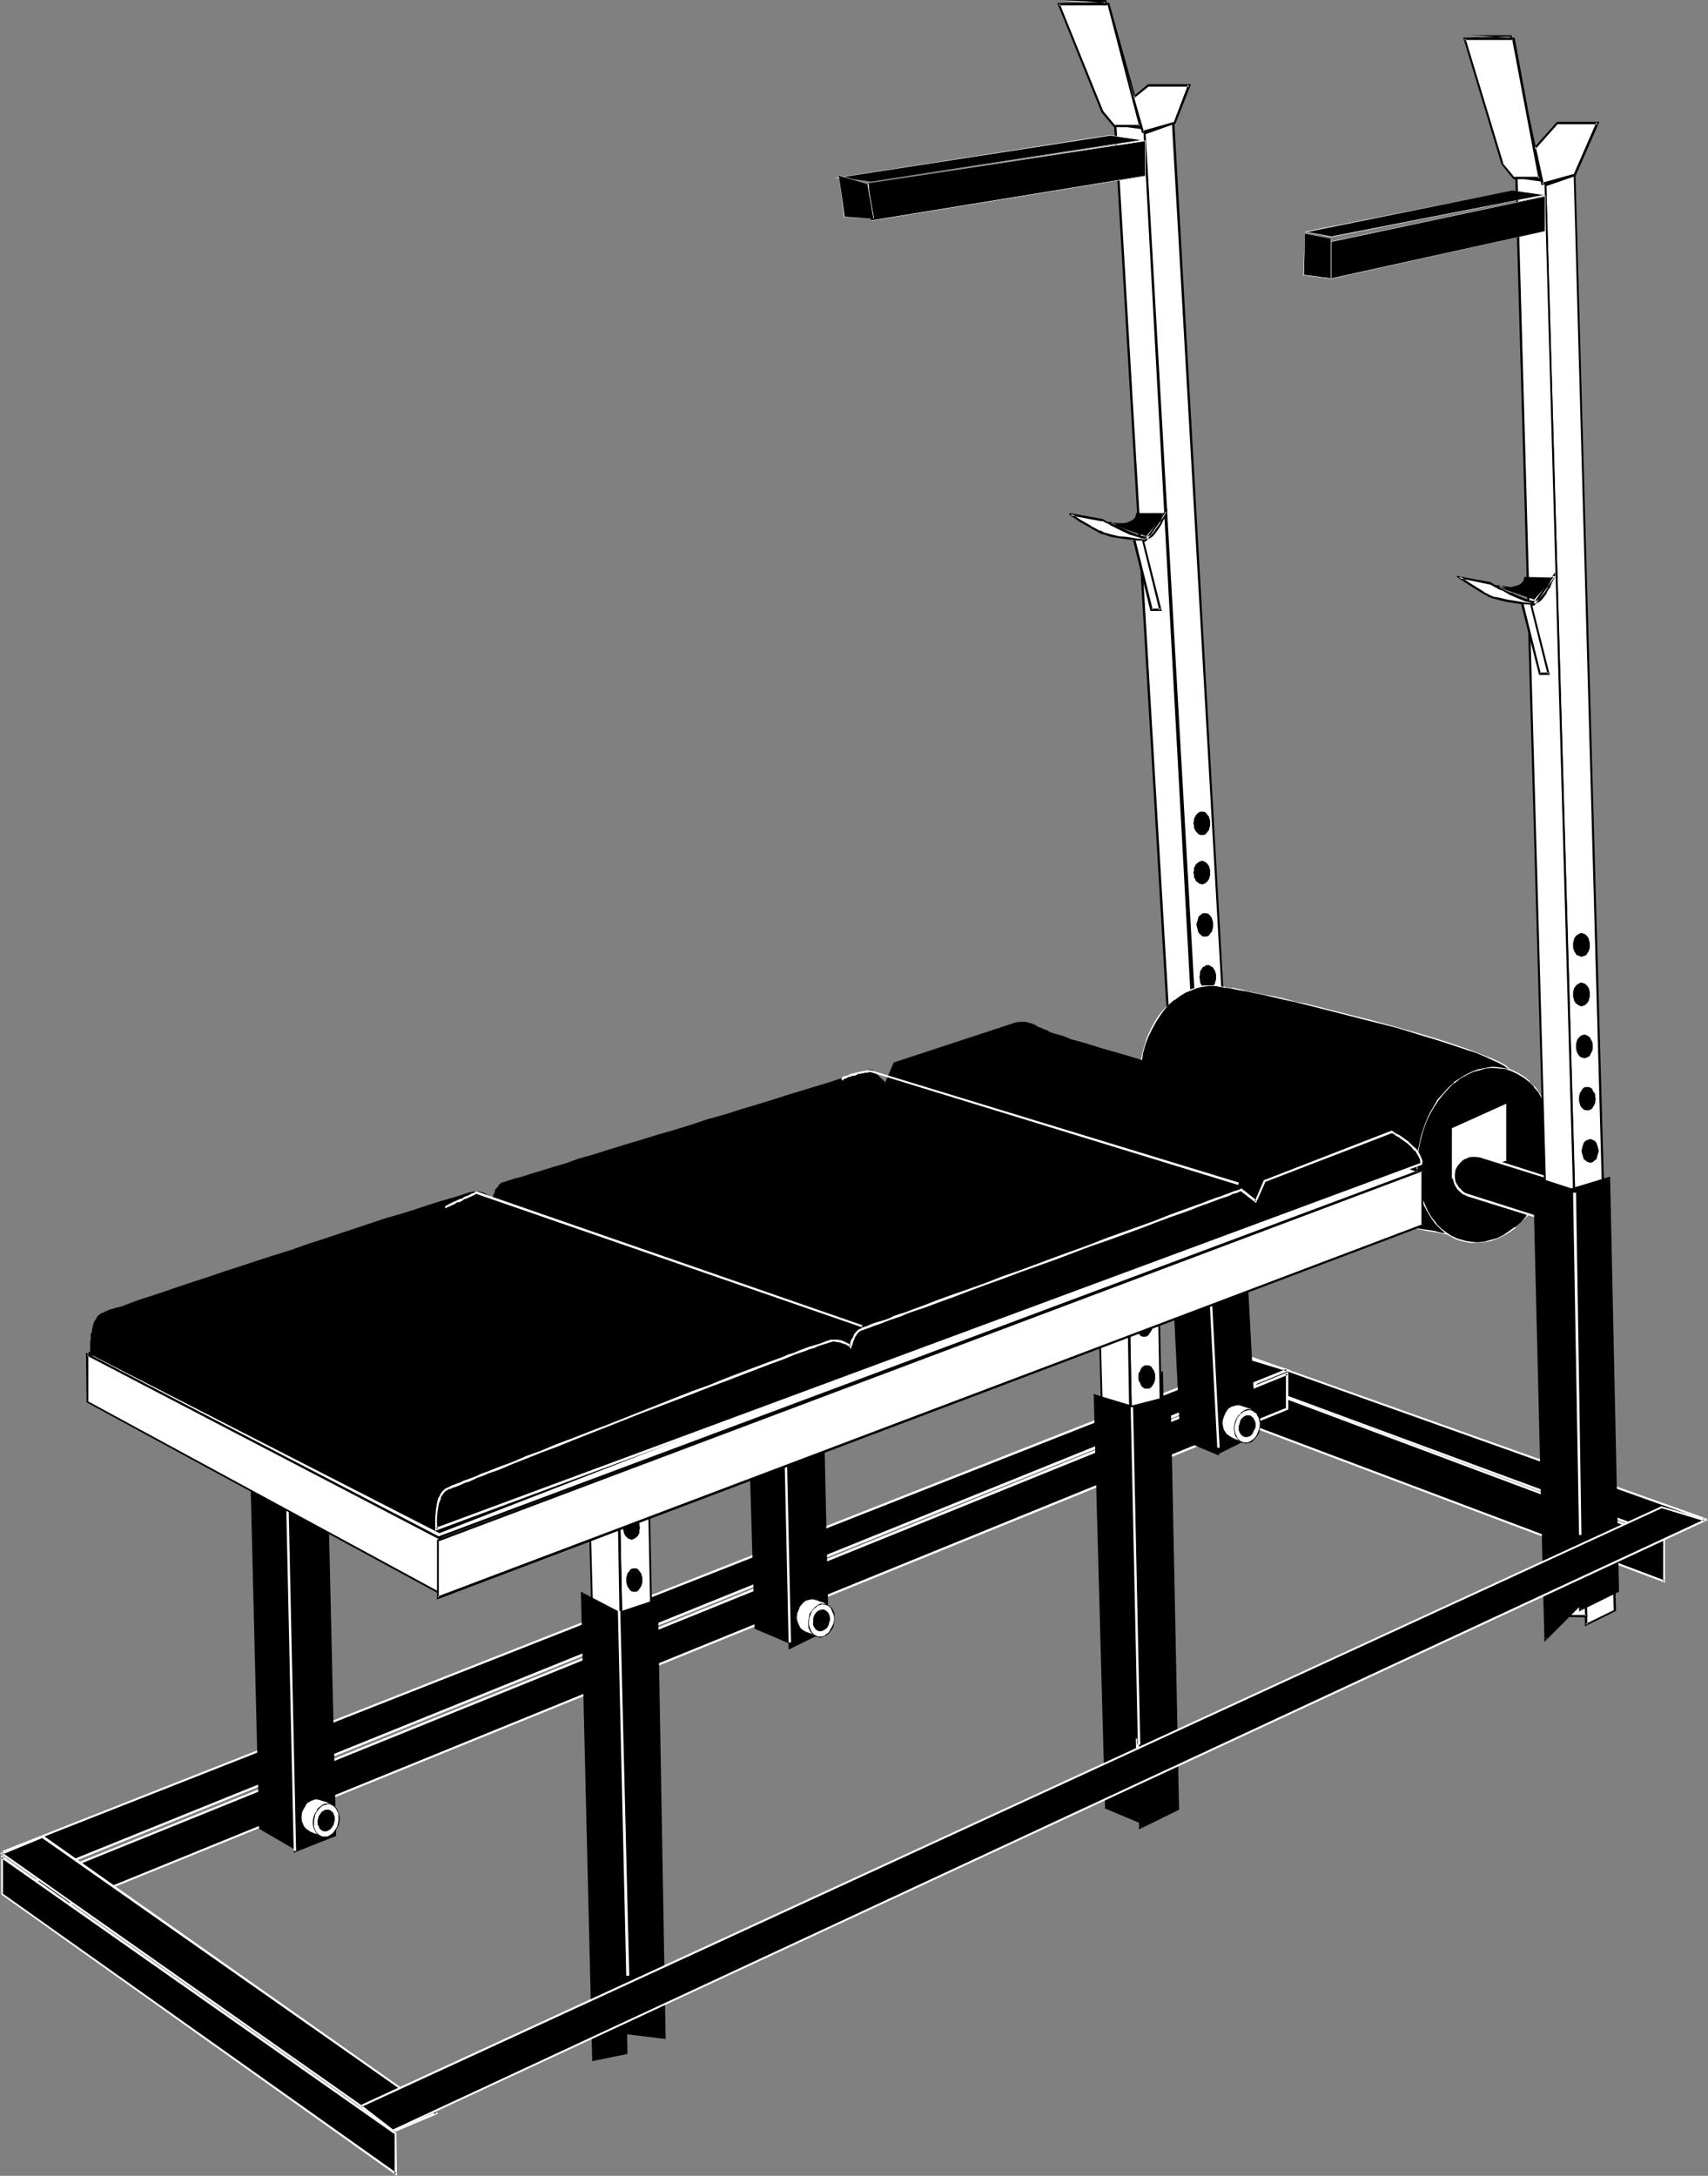 <?xml version="1.0" encoding="UTF-8" standalone="no"?>
<svg
   version="1.0"
   width="122.305mm"
   height="155.754mm"
   id="svg166"
   sodipodi:docname="Weight Lifting Bench 1.wmf"
   xmlns:inkscape="http://www.inkscape.org/namespaces/inkscape"
   xmlns:sodipodi="http://sodipodi.sourceforge.net/DTD/sodipodi-0.dtd"
   xmlns="http://www.w3.org/2000/svg"
   xmlns:svg="http://www.w3.org/2000/svg">
  <rect width="100%" height="100%" fill="#808080" stroke="none"/>
  <sodipodi:namedview
     id="namedview166"
     pagecolor="#ffffff"
     bordercolor="#000000"
     borderopacity="0.25"
     inkscape:showpageshadow="2"
     inkscape:pageopacity="0.0"
     inkscape:pagecheckerboard="0"
     inkscape:deskcolor="#d1d1d1"
     inkscape:document-units="mm" />
  <defs
     id="defs1">
    <pattern
       id="WMFhbasepattern"
       patternUnits="userSpaceOnUse"
       width="6"
       height="6"
       x="0"
       y="0" />
  </defs>
  <path
     style="fill:#000000;fill-opacity:1;fill-rule:evenodd;stroke:none"
     d="M 450.46,427.893 V 416.42 L 337.037,374.245 v 10.988 z"
     id="path1" />
  <path
     style="fill:#ffffff;fill-opacity:1;fill-rule:evenodd;stroke:none"
     d="m 450.621,428.216 v -11.958 l -113.746,-42.498 v 11.635 l 113.746,42.822 -0.162,-0.646 -113.261,-42.66 0.162,0.323 v -10.988 l -0.323,0.162 113.261,42.337 -0.162,-0.323 v 11.473 l 0.323,-0.323 z"
     id="path2" />
  <path
     style="fill:#000000;fill-opacity:1;fill-rule:evenodd;stroke:none"
     d="m 450.46,415.612 10.825,-4.686 -122.309,-43.63 -8.886,3.717 z"
     id="path3" />
  <path
     style="fill:#ffffff;fill-opacity:1;fill-rule:evenodd;stroke:none"
     d="m 450.46,415.936 11.633,-5.009 -123.117,-43.791 -9.694,3.878 121.178,44.922 v -0.646 L 330.089,370.852 v 0.485 l 9.048,-3.717 h -0.323 l 122.471,43.63 v -0.646 l -10.987,4.686 h 0.162 z"
     id="path4" />
  <path
     style="fill:#000000;fill-opacity:1;fill-rule:evenodd;stroke:none"
     d="m 348.347,381.193 v -9.534 L 9.856,508.689 v 10.019 z"
     id="path5" />
  <path
     style="fill:#ffffff;fill-opacity:1;fill-rule:evenodd;stroke:none"
     d="M 348.67,381.355 V 371.175 L 9.694,508.527 v 10.665 L 348.67,381.355 348.185,380.87 9.856,518.546 l 0.323,0.162 v -10.019 l -0.162,0.323 338.491,-137.029 -0.485,-0.323 v 9.534 l 0.162,-0.323 z"
     id="path6" />
  <path
     style="fill:#000000;fill-opacity:1;fill-rule:evenodd;stroke:none"
     d="m 348.347,370.69 -9.533,-2.909 -337.522,132.989 8.563,6.625 z"
     id="path7" />
  <path
     style="fill:#ffffff;fill-opacity:1;fill-rule:evenodd;stroke:none"
     d="M 349.316,370.69 338.814,367.458 0.646,500.771 9.856,507.719 349.316,370.69 348.185,370.367 9.856,507.073 10.017,507.235 1.454,500.609 1.293,501.094 338.976,368.105 h -0.162 l 9.533,2.909 -0.162,-0.646 z"
     id="path8" />
  <path
     style="fill:#ffffff;fill-opacity:1;fill-rule:evenodd;stroke:none"
     d="m 337.522,383.779 -20.035,-350.491 -7.755,2.747 20.035,351.784 z"
     id="path9" />
  <path
     style="fill:#000000;fill-opacity:1;fill-rule:evenodd;stroke:none"
     d="m 337.683,383.94 -19.873,-351.138 -8.402,3.07 20.035,352.43 8.24,-4.363 -0.323,-0.323 -7.755,3.878 0.485,0.323 -20.035,-351.784 -0.162,0.323 7.755,-2.747 -0.485,-0.323 20.035,350.491 0.162,-0.162 z"
     id="path10" />
  <path
     style="fill:#ffffff;fill-opacity:1;fill-rule:evenodd;stroke:none"
     d="M 328.958,387.011 309.731,34.742 301.814,33.773 322.657,384.748 Z"
     id="path11" />
  <path
     style="fill:#000000;fill-opacity:1;fill-rule:evenodd;stroke:none"
     d="m 329.281,387.334 -19.389,-352.753 -8.402,-1.131 20.843,351.461 6.948,2.424 -0.162,-0.646 -6.463,-2.262 0.323,0.323 -20.843,-350.976 -0.323,0.162 7.917,1.131 -0.323,-0.323 19.227,352.269 0.485,-0.323 z"
     id="path12" />
  <path
     style="fill:#000000;fill-opacity:1;fill-rule:evenodd;stroke:none"
     d="m 339.622,388.142 -5.493,-101.641 -10.017,3.878 5.493,102.772 z"
     id="path13" />
  <path
     style="fill:#000000;fill-opacity:1;fill-rule:evenodd;stroke:none"
     d="m 339.945,388.303 -5.493,-102.287 -10.664,4.201 5.493,103.418 10.664,-5.332 -0.485,-0.485 -10.017,5.009 0.485,0.323 -5.493,-102.772 -0.162,0.323 10.017,-3.878 -0.485,-0.323 5.493,101.641 0.162,-0.323 z"
     id="path14" />
  <path
     style="fill:#000000;fill-opacity:1;fill-rule:evenodd;stroke:none"
     d="m 329.605,393.313 -6.301,-102.126 -8.563,-2.747 5.009,100.833 z"
     id="path15" />
  <path
     style="fill:#000000;fill-opacity:1;fill-rule:evenodd;stroke:none"
     d="m 329.928,393.798 -6.301,-102.772 -9.21,-3.07 5.009,101.479 10.502,4.363 -0.162,-0.808 -9.856,-4.04 0.162,0.323 -5.009,-100.833 -0.485,0.323 8.563,2.909 -0.162,-0.485 6.301,102.126 0.485,-0.323 z"
     id="path16" />
  <path
     style="fill:#ffffff;fill-opacity:1;fill-rule:evenodd;stroke:none"
     d="m 324.273,292.157 5.17,99.54 h 0.646 l -5.17,-99.54 z"
     id="path17" />
  <path
     style="fill:#000000;fill-opacity:1;fill-rule:evenodd;stroke:none"
     d="m 327.666,281.653 0.485,-0.162 0.485,-0.162 0.323,-0.323 0.323,-0.323 0.323,-0.485 0.162,-0.485 0.162,-0.646 v -0.646 -0.646 l -0.162,-0.646 -0.162,-0.485 -0.323,-0.485 -0.323,-0.323 -0.323,-0.323 -0.485,-0.162 h -0.485 -0.485 l -0.323,0.162 -0.485,0.323 -0.323,0.323 -0.323,0.485 -0.162,0.485 -0.162,0.646 v 0.646 0.646 l 0.162,0.646 0.162,0.485 0.323,0.485 0.323,0.323 0.485,0.323 0.323,0.162 z"
     id="path18" />
  <path
     style="fill:#000000;fill-opacity:1;fill-rule:evenodd;stroke:none"
     d="m 326.858,267.433 h 0.485 l 0.323,-0.162 0.485,-0.323 0.323,-0.323 0.323,-0.485 0.162,-0.646 0.162,-0.485 v -0.646 -0.646 l -0.162,-0.646 -0.162,-0.485 -0.323,-0.485 -0.323,-0.485 -0.485,-0.162 -0.323,-0.323 h -0.485 -0.485 l -0.323,0.323 -0.485,0.162 -0.323,0.485 -0.323,0.485 -0.162,0.485 v 0.646 l -0.162,0.646 0.162,0.646 v 0.485 l 0.162,0.646 0.323,0.485 0.323,0.323 0.485,0.323 0.323,0.162 z"
     id="path19" />
  <path
     style="fill:#000000;fill-opacity:1;fill-rule:evenodd;stroke:none"
     d="m 326.05,253.375 h 0.485 l 0.485,-0.162 0.323,-0.323 0.323,-0.485 0.323,-0.323 0.162,-0.646 0.162,-0.646 v -0.646 -0.646 l -0.162,-0.485 -0.162,-0.646 -0.323,-0.485 -0.323,-0.323 -0.323,-0.323 -0.485,-0.162 h -0.485 -0.485 l -0.323,0.162 -0.323,0.323 -0.485,0.323 -0.162,0.485 -0.162,0.646 -0.162,0.485 -0.162,0.646 0.162,0.646 0.162,0.646 0.162,0.646 0.162,0.323 0.485,0.485 0.323,0.323 0.323,0.162 z"
     id="path20" />
  <path
     style="fill:#000000;fill-opacity:1;fill-rule:evenodd;stroke:none"
     d="m 325.404,239.316 0.323,-0.162 0.485,-0.162 0.323,-0.323 0.323,-0.323 0.323,-0.485 0.162,-0.485 0.162,-0.646 v -0.646 -0.646 l -0.162,-0.646 -0.162,-0.485 -0.323,-0.485 -0.323,-0.323 -0.323,-0.323 -0.485,-0.162 -0.323,-0.162 -0.485,0.162 -0.485,0.162 -0.323,0.323 -0.485,0.323 -0.162,0.485 -0.323,0.485 v 0.646 l -0.162,0.646 0.162,0.646 v 0.646 l 0.323,0.485 0.162,0.485 0.485,0.323 0.323,0.323 0.485,0.162 z"
     id="path21" />
  <path
     style="fill:#000000;fill-opacity:1;fill-rule:evenodd;stroke:none"
     d="m 325.404,225.904 h 0.323 l 0.485,-0.162 0.323,-0.323 0.323,-0.485 0.323,-0.323 0.162,-0.646 0.162,-0.646 v -0.646 -0.646 l -0.162,-0.485 -0.162,-0.646 -0.323,-0.323 -0.323,-0.485 -0.323,-0.323 -0.485,-0.162 h -0.323 -0.485 l -0.485,0.162 -0.323,0.323 -0.485,0.485 -0.162,0.323 -0.323,0.646 v 0.485 l -0.162,0.646 0.162,0.646 v 0.646 l 0.323,0.646 0.162,0.323 0.485,0.485 0.323,0.323 0.485,0.162 z"
     id="path22" />
  <path
     style="fill:#000000;fill-opacity:1;fill-rule:evenodd;stroke:none"
     d="m 320.233,310.093 -1.616,-0.485 -1.616,-0.646 -1.293,-0.97 -1.293,-1.131 -1.293,-1.293 -1.131,-1.293 -0.808,-1.616 -0.808,-1.616 -0.646,-1.778 -0.646,-1.939 -0.323,-1.939 -0.162,-2.101 -0.162,-2.101 0.162,-2.101 0.323,-2.262 0.485,-2.262 0.485,-2.101 0.808,-2.101 0.969,-1.939 0.969,-1.939 1.131,-1.616 1.293,-1.616 1.293,-1.454 1.454,-1.293 1.454,-0.97 1.454,-0.97 1.616,-0.808 1.777,-0.485 1.616,-0.485 1.616,-0.162 1.777,0.162 1.616,0.323 h 0.323 0.323 0.485 l 0.485,0.162 h 0.646 l 0.808,0.162 1.616,0.323 1.939,0.323 2.262,0.485 2.424,0.485 2.747,0.646 2.747,0.646 3.07,0.646 3.231,0.808 3.231,0.808 6.948,1.778 7.109,1.778 6.948,1.939 6.786,1.939 3.231,0.97 3.231,0.97 2.908,0.97 2.747,0.97 2.585,0.97 2.262,0.97 2.1,0.808 1.777,0.808 1.616,0.808 0.485,0.485 0.646,0.323 0.485,0.485 0.323,0.323 0.162,0.323 0.162,0.323 0.162,0.808 0.162,0.808 -0.162,1.131 v 1.131 l -0.162,1.454 -0.323,1.293 -0.323,1.616 -0.485,1.616 -1.131,3.555 -1.131,3.555 -2.747,7.756 -1.454,3.717 -1.293,3.393 -0.646,1.778 -0.808,1.454 -0.646,1.616 -0.485,1.293 -0.485,1.293 -0.646,1.293 -0.323,0.97 -0.323,0.808 -0.323,0.646 -0.323,0.485 v 0.323 l -0.162,0.162 h -0.162 l -0.485,-0.162 -0.808,-0.162 -1.131,-0.162 -1.293,-0.162 -1.616,-0.323 -1.777,-0.323 -2.1,-0.323 -2.262,-0.485 -2.424,-0.323 -2.585,-0.646 -2.908,-0.485 -2.747,-0.646 -3.07,-0.646 -6.14,-1.454 -6.301,-1.616 -6.463,-1.778 -6.301,-2.101 -3.07,-0.97 -2.908,-1.131 -2.908,-1.293 -2.747,-1.131 -2.747,-1.293 -2.424,-1.293 -2.262,-1.293 -2.1,-1.293 -1.939,-1.454 z"
     id="path23" />
  <path
     style="fill:#ffffff;fill-opacity:1;fill-rule:evenodd;stroke:none"
     d="m 320.233,309.932 -1.616,-0.485 -1.454,-0.646 -1.454,-0.97 -1.293,-1.131 v 0.162 l -1.293,-1.293 h 0.162 l -1.131,-1.454 -0.969,-1.454 -0.646,-1.778 -0.808,-1.778 -0.485,-1.778 v 0 l -0.323,-1.939 -0.323,-2.101 v -2.101 l 0.162,-2.101 0.323,-2.262 0.323,-2.262 v 0.162 l 0.646,-2.262 0.808,-2.101 0.969,-1.939 0.969,-1.778 1.131,-1.778 1.131,-1.616 v 0 l 1.293,-1.454 1.454,-1.293 v 0.162 l 1.454,-1.131 1.616,-0.97 1.616,-0.646 1.616,-0.646 v 0 l 1.616,-0.323 1.616,-0.162 h 1.777 l 1.616,0.323 h 0.323 l 0.323,0.162 h 0.485 0.485 l 0.646,0.162 0.808,0.162 1.616,0.323 1.939,0.323 2.262,0.485 2.424,0.485 2.747,0.646 2.747,0.646 3.07,0.646 3.231,0.808 3.231,0.808 6.948,1.778 v 0 l 6.948,1.778 7.109,1.778 6.786,2.101 3.231,0.97 3.07,0.97 5.817,1.939 2.585,0.808 2.262,0.97 2.1,0.97 1.777,0.808 1.454,0.808 0.646,0.485 0.485,0.323 0.485,0.323 v 0 l 0.323,0.323 v 0 l 0.162,0.323 0.323,0.323 v 0 l 0.162,0.808 v 0.808 1.131 l -0.162,1.131 -0.162,1.454 -0.323,1.293 -0.323,1.616 -0.485,1.616 v 0 l -0.969,3.393 -1.293,3.717 -2.585,7.595 -1.454,3.717 -1.454,3.555 -0.646,1.616 -0.808,1.616 -0.485,1.616 -0.646,1.293 -0.485,1.293 -0.485,1.131 -0.485,1.131 -0.323,0.808 -0.323,0.646 -0.162,0.485 -0.162,0.323 h -0.162 0.162 -0.162 l -0.485,-0.162 h -0.808 l -2.424,-0.485 -1.616,-0.162 -1.777,-0.485 -2.1,-0.323 -2.262,-0.323 -2.424,-0.485 -2.585,-0.646 -2.908,-0.485 -2.747,-0.646 -3.07,-0.646 -6.14,-1.454 -6.301,-1.616 v 0 l -6.301,-1.778 -6.301,-1.939 -3.07,-1.131 -3.07,-1.131 -2.908,-1.131 -2.747,-1.293 -2.585,-1.131 -2.585,-1.293 -2.262,-1.293 -2.1,-1.454 -1.939,-1.293 v 0 l -1.616,-1.616 -0.162,0.323 1.777,1.454 v 0 l 1.939,1.293 1.939,1.454 2.424,1.293 2.424,1.293 2.585,1.293 2.908,1.131 2.747,1.131 3.07,1.131 3.07,1.131 6.301,1.939 6.301,1.778 h 0.162 l 6.301,1.778 6.14,1.454 3.07,0.646 2.747,0.485 2.908,0.646 2.585,0.485 2.424,0.485 2.262,0.485 2.1,0.323 1.777,0.323 1.616,0.323 2.424,0.323 0.808,0.162 0.485,0.162 h 0.323 v -0.323 l 0.162,-0.162 0.162,-0.646 0.323,-0.646 0.323,-0.808 0.485,-0.97 0.485,-1.131 0.646,-1.293 0.485,-1.454 0.646,-1.454 0.646,-1.616 0.646,-1.616 1.454,-3.555 1.454,-3.717 2.747,-7.756 1.131,-3.555 1.131,-3.555 v 0 l 0.323,-1.616 0.323,-1.616 0.323,-1.293 0.162,-1.454 0.162,-1.131 0.162,-1.131 -0.162,-0.808 -0.162,-0.808 -0.162,-0.323 -0.323,-0.485 -0.323,-0.323 v 0 l -0.485,-0.323 -0.485,-0.485 -0.646,-0.485 -1.454,-0.808 -1.777,-0.808 -2.1,-0.808 -2.424,-0.97 -2.585,-0.97 -5.655,-1.939 -3.07,-0.97 -3.231,-0.97 -6.786,-1.939 -7.109,-1.939 -7.109,-1.778 v 0 l -6.948,-1.778 -3.231,-0.808 -3.231,-0.646 -3.07,-0.808 -2.747,-0.646 -2.747,-0.485 -2.424,-0.485 -2.262,-0.485 -1.939,-0.485 -1.616,-0.323 h -0.808 l -0.646,-0.162 h -0.485 l -0.485,-0.162 h -0.323 -0.323 l -1.616,-0.323 h -1.777 -1.616 l -1.616,0.485 h -0.162 l -1.616,0.485 -1.616,0.808 -1.454,0.97 -1.454,0.97 v 0.162 l -1.454,1.293 -1.454,1.293 v 0 l -1.293,1.616 -1.131,1.778 -0.969,1.778 -0.969,2.101 -0.646,1.939 -0.646,2.262 v 0 l -0.485,2.262 -0.323,2.262 v 2.101 2.101 l 0.162,2.101 0.485,1.939 v 0 l 0.485,1.939 0.646,1.778 0.808,1.778 0.969,1.454 0.969,1.454 h 0.162 l 1.131,1.131 v 0.162 l 1.293,1.131 1.454,0.808 1.616,0.808 1.454,0.485 v 0 z"
     id="path24" />
  <path
     style="fill:#ffffff;fill-opacity:1;fill-rule:evenodd;stroke:none"
     d="m 316.194,460.373 -1.777,-89.037 -8.079,2.101 1.777,90.976 z"
     id="path25" />
  <path
     style="fill:#000000;fill-opacity:1;fill-rule:evenodd;stroke:none"
     d="m 316.517,460.535 -1.777,-89.521 -8.725,2.262 1.777,91.622 8.725,-4.363 -0.323,-0.323 -8.24,4.04 0.485,0.162 -1.777,-90.976 -0.323,0.323 8.079,-2.101 -0.323,-0.323 1.939,89.037 0.162,-0.162 z"
     id="path26" />
  <path
     style="fill:#ffffff;fill-opacity:1;fill-rule:evenodd;stroke:none"
     d="m 308.116,463.282 -1.777,-89.683 -8.079,-2.585 2.424,89.198 z"
     id="path27" />
  <path
     style="fill:#000000;fill-opacity:1;fill-rule:evenodd;stroke:none"
     d="m 308.439,463.767 -1.777,-90.329 -8.725,-2.747 2.585,89.683 7.917,3.393 -0.162,-0.808 -7.432,-3.07 0.162,0.323 -2.424,-89.198 -0.485,0.323 8.079,2.585 -0.162,-0.323 1.777,89.683 0.485,-0.323 z"
     id="path28" />
  <path
     style="fill:#000000;fill-opacity:1;fill-rule:evenodd;stroke:none"
     d="m 306.015,373.599 1.293,74.009 h 0.485 l -1.131,-74.009 z"
     id="path29" />
  <path
     style="fill:#ffffff;fill-opacity:1;fill-rule:evenodd;stroke:none"
     d="m 315.386,445.507 -1.777,-89.037 -8.079,2.101 1.777,90.976 z"
     id="path30" />
  <path
     style="fill:#000000;fill-opacity:1;fill-rule:evenodd;stroke:none"
     d="m 315.709,445.668 -1.777,-89.521 -8.563,2.262 1.777,91.622 8.563,-4.363 -0.323,-0.323 -8.079,4.04 0.323,0.162 -1.777,-90.976 -0.162,0.323 8.079,-2.101 -0.323,-0.323 1.616,89.037 0.323,-0.162 z"
     id="path31" />
  <path
     style="fill:#ffffff;fill-opacity:1;fill-rule:evenodd;stroke:none"
     d="m 307.308,448.415 -1.777,-89.683 -8.079,-2.585 2.424,89.198 z"
     id="path32" />
  <path
     style="fill:#000000;fill-opacity:1;fill-rule:evenodd;stroke:none"
     d="m 307.631,448.739 -1.777,-90.329 -8.563,-2.585 2.424,89.683 7.917,3.232 -0.162,-0.646 -7.432,-3.07 0.162,0.323 -2.424,-89.198 -0.323,0.323 8.079,2.585 -0.162,-0.323 1.777,89.683 0.323,-0.323 z"
     id="path33" />
  <path
     style="fill:#000000;fill-opacity:1;fill-rule:evenodd;stroke:none"
     d="m 305.207,358.732 1.293,74.009 h 0.646 l -1.454,-74.009 z"
     id="path34" />
  <path
     style="fill:#ffffff;fill-opacity:1;fill-rule:evenodd;stroke:none"
     d="m 177.566,498.832 -1.939,-89.037 -8.079,2.101 1.939,90.976 z"
     id="path35" />
  <path
     style="fill:#000000;fill-opacity:1;fill-rule:evenodd;stroke:none"
     d="m 177.728,499.155 -1.777,-89.683 -8.563,2.262 1.777,91.622 8.563,-4.201 -0.323,-0.485 -8.079,4.04 0.485,0.162 -1.939,-90.976 -0.162,0.323 8.079,-2.101 -0.323,-0.323 1.777,89.037 0.162,-0.162 z"
     id="path36" />
  <path
     style="fill:#ffffff;fill-opacity:1;fill-rule:evenodd;stroke:none"
     d="m 169.488,501.74 -1.939,-89.683 -8.079,-2.585 2.424,89.198 z"
     id="path37" />
  <path
     style="fill:#000000;fill-opacity:1;fill-rule:evenodd;stroke:none"
     d="m 169.811,502.225 -1.939,-90.491 -8.563,-2.585 2.424,89.683 8.079,3.393 -0.323,-0.808 -7.432,-3.07 0.162,0.323 -2.424,-89.198 -0.323,0.323 8.079,2.585 -0.162,-0.323 1.777,89.683 0.323,-0.323 z"
     id="path38" />
  <path
     style="fill:#000000;fill-opacity:1;fill-rule:evenodd;stroke:none"
     d="m 167.226,412.057 1.293,74.009 h 0.646 l -1.293,-74.009 z"
     id="path39" />
  <path
     style="fill:#000000;fill-opacity:1;fill-rule:evenodd;stroke:none"
     d="m 107.121,588.192 v -10.988 L 0.485,502.387 v 10.18 z"
     id="path40" />
  <path
     style="fill:#ffffff;fill-opacity:1;fill-rule:evenodd;stroke:none"
     d="M 107.445,588.676 107.283,577.042 0.323,501.902 v 10.665 L 107.445,588.676 107.283,587.868 0.646,512.244 l 0.162,0.323 v -10.18 l -0.485,0.323 106.637,74.817 -0.162,-0.323 v 10.988 l 0.485,-0.323 z"
     id="path41" />
  <path
     style="fill:#000000;fill-opacity:1;fill-rule:evenodd;stroke:none"
     d="M 107.121,576.396 118.108,571.709 11.472,496.893 0.485,501.579 Z"
     id="path42" />
  <path
     style="fill:#ffffff;fill-opacity:1;fill-rule:evenodd;stroke:none"
     d="M 107.121,576.719 118.593,571.871 11.633,496.57 0,501.417 107.121,576.719 107.283,576.234 0.646,501.256 v 0.485 l 10.987,-4.525 h -0.323 l 106.637,74.817 v -0.646 l -10.987,4.848 h 0.323 z"
     id="path43" />
  <path
     style="fill:#000000;fill-opacity:1;fill-rule:evenodd;stroke:none"
     d="m 179.828,551.187 -2.1,-118.123 -10.017,3.232 2.262,113.76 z"
     id="path44" />
  <path
     style="fill:#000000;fill-opacity:1;fill-rule:evenodd;stroke:none"
     d="m 180.152,551.672 -2.1,-119.093 -10.664,3.555 2.262,114.245 10.502,1.293 -0.323,-0.808 -9.856,-1.131 0.323,0.323 -2.262,-113.76 -0.162,0.485 10.017,-3.393 -0.485,-0.323 2.1,118.123 0.323,-0.323 z"
     id="path45" />
  <path
     style="fill:#000000;fill-opacity:1;fill-rule:evenodd;stroke:none"
     d="m 169.488,555.55 -1.777,-119.093 -10.179,-5.333 3.07,126.203 z"
     id="path46" />
  <path
     style="fill:#000000;fill-opacity:1;fill-rule:evenodd;stroke:none"
     d="m 169.811,555.712 -1.777,-119.416 -10.825,-5.656 3.07,127.011 9.533,-1.939 -0.323,-0.485 -8.886,1.616 0.323,0.485 -2.908,-126.203 -0.646,0.323 10.179,5.332 -0.162,-0.323 1.777,119.093 0.323,-0.323 z"
     id="path47" />
  <path
     style="fill:#000000;fill-opacity:1;fill-rule:evenodd;stroke:none"
     d="m 318.779,489.459 -2.262,-111.498 -10.179,2.747 2.262,113.76 z"
     id="path48" />
  <path
     style="fill:#000000;fill-opacity:1;fill-rule:evenodd;stroke:none"
     d="m 319.102,489.621 -2.262,-111.983 -10.825,2.747 2.262,114.568 10.825,-5.333 -0.485,-0.485 -10.179,5.009 0.646,0.323 -2.262,-113.76 -0.323,0.323 10.179,-2.585 -0.485,-0.485 2.262,111.498 0.162,-0.323 z"
     id="path49" />
  <path
     style="fill:#000000;fill-opacity:1;fill-rule:evenodd;stroke:none"
     d="m 308.6,493.014 -2.262,-112.144 -10.017,-3.232 3.07,111.498 z"
     id="path50" />
  <path
     style="fill:#000000;fill-opacity:1;fill-rule:evenodd;stroke:none"
     d="m 309.085,493.499 -2.262,-112.952 -10.825,-3.393 3.07,112.144 10.017,4.201 -0.323,-0.808 -9.371,-4.04 0.323,0.485 -3.07,-111.498 -0.485,0.323 10.179,3.232 -0.323,-0.323 2.262,112.144 0.485,-0.323 z"
     id="path51" />
  <path
     style="fill:#ffffff;fill-opacity:1;fill-rule:evenodd;stroke:none"
     d="m 306.015,380.87 1.454,92.592 h 0.808 l -1.616,-92.592 z"
     id="path52" />
  <path
     style="fill:#000000;fill-opacity:1;fill-rule:evenodd;stroke:none"
     d="m 316.194,467.483 -1.777,-89.037 -8.079,2.101 1.777,90.976 z"
     id="path53" />
  <path
     style="fill:#000000;fill-opacity:1;fill-rule:evenodd;stroke:none"
     d="m 316.517,467.645 -1.777,-89.521 -8.725,2.262 1.777,91.622 8.725,-4.363 -0.323,-0.323 -8.24,4.04 0.485,0.162 -1.777,-90.976 -0.323,0.323 8.079,-2.101 -0.323,-0.323 1.939,89.037 0.162,-0.162 z"
     id="path54" />
  <path
     style="fill:#000000;fill-opacity:1;fill-rule:evenodd;stroke:none"
     d="m 308.116,470.392 -1.777,-89.845 -8.079,-2.424 2.424,89.198 z"
     id="path55" />
  <path
     style="fill:#000000;fill-opacity:1;fill-rule:evenodd;stroke:none"
     d="m 308.439,470.715 -1.777,-90.329 -8.725,-2.585 2.585,89.683 7.917,3.232 -0.162,-0.646 -7.432,-3.07 0.162,0.323 -2.424,-89.198 -0.323,0.323 8.079,2.424 -0.323,-0.323 1.777,89.845 0.485,-0.323 z"
     id="path56" />
  <path
     style="fill:#ffffff;fill-opacity:1;fill-rule:evenodd;stroke:none"
     d="m 306.015,380.709 1.939,91.299 h 0.646 l -1.939,-91.299 z"
     id="path57" />
  <path
     style="fill:#000000;fill-opacity:1;fill-rule:evenodd;stroke:none"
     d="m 223.937,440.659 -2.262,-101.964 -10.179,2.747 2.262,104.388 z"
     id="path58" />
  <path
     style="fill:#000000;fill-opacity:1;fill-rule:evenodd;stroke:none"
     d="m 224.26,440.982 -2.262,-102.772 -10.825,3.07 2.262,105.034 10.825,-5.333 -0.485,-0.485 -10.179,5.009 0.485,0.323 -2.1,-104.388 -0.323,0.323 10.179,-2.747 -0.485,-0.323 2.1,101.964 0.323,-0.162 z"
     id="path59" />
  <path
     style="fill:#000000;fill-opacity:1;fill-rule:evenodd;stroke:none"
     d="m 213.758,444.376 -2.262,-102.772 -10.017,-3.232 3.07,102.126 z"
     id="path60" />
  <path
     style="fill:#000000;fill-opacity:1;fill-rule:evenodd;stroke:none"
     d="m 214.081,444.86 -2.1,-103.58 -10.825,-3.393 3.07,102.772 9.856,4.201 -0.162,-0.808 -9.371,-4.04 0.323,0.485 -3.07,-102.126 -0.485,0.323 10.179,3.232 -0.323,-0.323 2.262,102.772 0.485,-0.323 z"
     id="path61" />
  <path
     style="fill:#ffffff;fill-opacity:1;fill-rule:evenodd;stroke:none"
     d="m 211.173,341.604 2.262,102.772 h 0.646 l -2.262,-102.772 z"
     id="path62" />
  <path
     style="fill:#000000;fill-opacity:1;fill-rule:evenodd;stroke:none"
     d="M 90.641,496.408 87.733,372.952 77.554,376.346 79.816,500.771 Z"
     id="path63" />
  <path
     style="fill:#000000;fill-opacity:1;fill-rule:evenodd;stroke:none"
     d="m 90.964,496.731 -2.908,-124.264 -10.825,3.555 2.262,125.233 11.472,-4.525 -0.323,-0.646 -10.987,4.363 0.485,0.323 -2.262,-124.425 -0.162,0.323 10.017,-3.393 -0.485,-0.323 3.07,123.456 0.323,-0.323 z"
     id="path64" />
  <path
     style="fill:#000000;fill-opacity:1;fill-rule:evenodd;stroke:none"
     d="M 79.816,499.963 77.554,376.507 67.375,371.175 70.445,494.469 Z"
     id="path65" />
  <path
     style="fill:#000000;fill-opacity:1;fill-rule:evenodd;stroke:none"
     d="m 80.139,500.609 -2.262,-124.425 -10.825,-5.656 3.07,124.264 10.017,5.817 -0.162,-0.97 -9.371,-5.333 0.162,0.162 -3.07,-123.294 -0.485,0.323 10.179,5.171 -0.162,-0.162 2.262,123.456 0.485,-0.323 z"
     id="path66" />
  <path
     style="fill:#ffffff;fill-opacity:1;fill-rule:evenodd;stroke:none"
     d="m 77.069,389.435 2.424,111.336 h 0.646 L 77.716,389.435 Z"
     id="path67" />
  <path
     style="fill:#ffffff;fill-opacity:1;fill-rule:evenodd;stroke:none"
     d="m 167.226,435.811 2.262,98.732 h 0.808 l -2.424,-98.732 z"
     id="path68" />
  <path
     style="fill:#000000;fill-opacity:1;fill-rule:evenodd;stroke:none"
     d="m 310.378,375.699 h 0.485 l 0.485,-0.162 0.323,-0.323 0.323,-0.485 0.323,-0.485 0.162,-0.485 0.162,-0.646 v -0.646 -0.646 l -0.162,-0.485 -0.162,-0.485 -0.323,-0.485 -0.323,-0.485 -0.323,-0.323 -0.485,-0.162 h -0.485 -0.485 l -0.323,0.162 -0.485,0.323 -0.323,0.485 -0.162,0.485 -0.323,0.485 -0.162,0.485 v 0.646 0.646 l 0.162,0.646 0.323,0.485 0.162,0.485 0.323,0.485 0.485,0.323 0.323,0.162 z"
     id="path69" />
  <path
     style="fill:#000000;fill-opacity:1;fill-rule:evenodd;stroke:none"
     d="m 309.57,361.641 h 0.485 l 0.485,-0.162 0.323,-0.323 0.323,-0.485 0.323,-0.485 0.323,-0.485 v -0.646 l 0.162,-0.646 -0.162,-0.646 v -0.485 l -0.323,-0.646 -0.323,-0.485 -0.323,-0.485 -0.323,-0.162 -0.485,-0.162 -0.485,-0.162 -0.323,0.162 -0.485,0.162 -0.323,0.162 -0.323,0.485 -0.323,0.485 -0.323,0.646 v 0.485 l -0.162,0.646 0.162,0.646 v 0.646 l 0.323,0.485 0.323,0.485 0.323,0.485 0.323,0.323 0.485,0.162 z"
     id="path70" />
  <path
     style="fill:#000000;fill-opacity:1;fill-rule:evenodd;stroke:none"
     d="m 171.75,430.64 h 0.485 l 0.323,-0.162 0.323,-0.323 0.323,-0.485 0.323,-0.485 0.162,-0.485 0.162,-0.646 v -0.646 -0.646 l -0.162,-0.485 -0.162,-0.646 -0.323,-0.323 -0.323,-0.485 -0.323,-0.323 -0.323,-0.162 h -0.485 -0.485 l -0.485,0.162 -0.323,0.323 -0.323,0.485 -0.323,0.323 -0.162,0.646 -0.162,0.485 v 0.646 0.646 l 0.162,0.646 0.162,0.485 0.323,0.485 0.323,0.485 0.323,0.323 0.485,0.162 z"
     id="path71" />
  <path
     style="fill:#000000;fill-opacity:1;fill-rule:evenodd;stroke:none"
     d="m 170.942,416.582 0.485,-0.162 0.323,-0.162 0.485,-0.323 0.323,-0.323 0.323,-0.485 0.162,-0.485 v -0.646 l 0.162,-0.646 -0.162,-0.646 v -0.646 l -0.162,-0.485 -0.323,-0.485 -0.323,-0.323 -0.485,-0.323 -0.323,-0.162 h -0.485 -0.485 l -0.485,0.162 -0.323,0.323 -0.323,0.323 -0.323,0.485 -0.162,0.485 -0.162,0.646 v 0.646 0.646 l 0.162,0.646 0.162,0.485 0.323,0.485 0.323,0.323 0.323,0.323 0.485,0.162 z"
     id="path72" />
  <path
     style="fill:#000000;fill-opacity:1;fill-rule:evenodd;stroke:none"
     d="m 396.172,335.786 1.777,0.323 1.777,0.162 1.939,-0.162 1.777,-0.485 1.777,-0.646 1.777,-0.808 1.616,-0.97 1.616,-1.131 1.454,-1.454 1.454,-1.454 1.454,-1.778 1.131,-1.939 1.131,-1.939 0.969,-2.101 0.808,-2.262 0.646,-2.424 0.485,-2.424 0.485,-2.262 v -2.424 -2.262 l -0.323,-2.101 -0.323,-2.262 -0.646,-1.939 -0.646,-1.939 -0.969,-1.778 -0.969,-1.778 -1.131,-1.454 -1.293,-1.454 -1.454,-1.131 -1.454,-0.97 -1.777,-0.808 -1.616,-0.485 -1.939,-0.323 -1.777,-0.162 -1.777,0.162 -1.777,0.485 -1.777,0.485 -1.777,0.97 -1.616,0.97 -1.616,1.131 -1.616,1.454 -1.293,1.454 -1.454,1.778 -1.293,1.939 -0.969,1.939 -1.131,2.101 -0.808,2.262 -0.646,2.424 -0.485,2.262 -0.323,2.424 -0.162,2.424 0.162,2.262 0.162,2.101 0.485,2.101 0.485,2.101 0.808,1.939 0.808,1.778 0.969,1.778 1.293,1.454 1.293,1.454 1.454,1.131 1.454,0.97 1.616,0.808 z"
     id="path73" />
  <path
     style="fill:#ffffff;fill-opacity:1;fill-rule:evenodd;stroke:none"
     d="m 396.172,335.948 v 0 l 1.777,0.323 h 1.777 l 1.939,-0.162 1.777,-0.323 v 0 l 1.777,-0.646 1.777,-0.808 1.616,-0.97 1.616,-1.131 v -0.162 l 1.454,-1.454 1.616,-1.454 v 0 l 1.293,-1.778 1.293,-1.778 1.131,-1.939 0.969,-2.262 0.808,-2.262 0.646,-2.262 v -0.162 l 0.485,-2.424 0.323,-2.262 0.162,-2.424 v -2.262 l -0.323,-2.101 -0.323,-2.262 v 0 l -0.646,-2.101 -0.646,-1.939 -0.969,-1.778 -0.969,-1.616 -1.131,-1.616 h -0.162 l -1.293,-1.293 v -0.162 l -1.293,-1.131 -1.616,-0.97 -1.616,-0.808 -1.777,-0.485 v 0 l -1.939,-0.323 -1.777,-0.162 -1.777,0.323 -1.777,0.323 h -0.162 l -1.777,0.646 -1.616,0.808 -1.616,0.97 -1.777,1.131 v 0.162 l -1.454,1.293 -1.454,1.616 v 0 l -1.454,1.616 -1.131,1.939 -1.131,1.939 -0.969,2.262 -0.808,2.262 -0.646,2.262 v 0.162 l -0.485,2.262 -0.485,2.424 v 2.424 2.262 l 0.323,2.101 0.323,2.101 v 0.162 l 0.646,2.101 0.646,1.939 0.969,1.778 0.969,1.616 1.131,1.616 v 0 l 1.293,1.293 v 0 l 1.454,1.293 1.616,0.97 1.616,0.808 1.777,0.485 0.162,-0.323 -1.777,-0.485 -1.777,-0.808 -1.454,-0.97 -1.454,-1.131 v 0 l -1.293,-1.293 h 0.162 l -1.293,-1.616 -0.969,-1.616 -0.808,-1.778 -0.808,-1.939 -0.485,-2.101 v 0 l -0.485,-2.101 -0.162,-2.101 -0.162,-2.262 0.162,-2.424 0.323,-2.424 0.485,-2.262 v 0 l 0.646,-2.424 0.808,-2.262 0.969,-2.101 1.131,-1.939 1.293,-1.939 1.293,-1.616 v 0 l 1.454,-1.616 1.454,-1.454 v 0.162 l 1.616,-1.293 1.777,-0.97 1.616,-0.808 1.777,-0.485 v 0 l 1.777,-0.485 1.777,-0.162 1.777,0.162 1.939,0.162 h -0.162 l 1.777,0.646 1.616,0.808 1.616,0.97 1.454,1.131 v 0 l 1.293,1.293 h -0.162 l 1.293,1.454 0.969,1.778 0.808,1.778 0.808,1.939 0.485,2.101 v -0.162 l 0.485,2.262 0.162,2.101 0.162,2.262 -0.162,2.424 -0.323,2.262 -0.485,2.424 v 0 l -0.808,2.424 -0.808,2.101 -0.969,2.262 -0.969,1.939 -1.293,1.939 -1.454,1.616 h 0.162 l -1.454,1.616 -1.616,1.454 v -0.162 l -1.616,1.131 -1.616,1.131 -1.616,0.808 -1.777,0.485 v 0 l -1.777,0.485 -1.939,0.162 -1.777,-0.162 -1.777,-0.323 h 0.162 z"
     id="path74" />
  <path
     style="fill:#ffffff;fill-opacity:1;fill-rule:evenodd;stroke:none"
     d="M 384.216,316.88 282.264,284.239 23.912,366.65 118.431,416.097 Z"
     id="path75" />
  <path
     style="fill:#000000;fill-opacity:1;fill-rule:evenodd;stroke:none"
     d="M 385.185,316.88 282.264,283.916 23.105,366.65 118.431,416.42 385.185,316.88 384.054,316.557 118.431,415.774 h 0.162 l -94.357,-49.285 -0.162,0.646 258.352,-82.411 h -0.323 l 101.951,32.48 V 316.557 Z"
     id="path76" />
  <path
     style="fill:#ffffff;fill-opacity:1;fill-rule:evenodd;stroke:none"
     d="M 119.239,431.125 V 416.259 L 23.589,366.489 v 12.766 z"
     id="path77" />
  <path
     style="fill:#000000;fill-opacity:1;fill-rule:evenodd;stroke:none"
     d="m 119.562,431.61 v -15.513 l -96.296,-50.093 0.162,13.412 96.135,52.194 -0.162,-0.646 -95.65,-51.871 0.162,0.162 v -12.766 l -0.323,0.323 95.488,49.77 -0.162,-0.323 v 14.866 l 0.485,-0.162 z"
     id="path78" />
  <path
     style="fill:#ffffff;fill-opacity:1;fill-rule:evenodd;stroke:none"
     d="m 385.023,331.585 v -14.866 l -266.592,100.025 v 15.513 z"
     id="path79" />
  <path
     style="fill:#000000;fill-opacity:1;fill-rule:evenodd;stroke:none"
     d="M 385.185,331.747 V 316.234 L 118.27,416.582 v 16.159 l 266.915,-100.994 -0.323,-0.485 -266.43,100.671 0.323,0.323 v -15.513 l -0.162,0.323 266.43,-100.186 -0.323,-0.162 v 14.866 l 0.162,-0.323 z"
     id="path80" />
  <path
     style="fill:#ffffff;fill-opacity:1;fill-rule:evenodd;stroke:none"
     d="m 393.264,318.819 v -13.412 l 14.057,-6.302 v 15.028 z"
     id="path81" />
  <path
     style="fill:#ffffff;fill-opacity:1;fill-rule:evenodd;stroke:none"
     d="m 393.425,318.819 v -13.412 l -0.162,0.323 14.057,-6.302 -0.323,-0.323 v 15.028 h 0.646 v -15.513 l -14.703,6.625 v 13.574 z"
     id="path82" />
  <path
     style="fill:#000000;fill-opacity:1;fill-rule:evenodd;stroke:none"
     d="m 425.578,332.231 1.131,0.323 h 1.131 l 1.131,-0.162 0.808,-0.485 0.969,-0.646 0.808,-0.646 0.646,-0.97 0.323,-0.97 0.323,-0.97 v -1.131 l -0.162,-1.131 -0.485,-0.97 -0.646,-0.808 -0.646,-0.808 -0.969,-0.646 -0.969,-0.485 -28.436,-8.888 -0.969,-0.162 h -1.131 l -1.131,0.162 -0.969,0.485 -0.808,0.485 -0.808,0.808 -0.646,0.808 -0.323,1.131 -0.323,1.131 v 0.97 l 0.323,1.131 0.323,0.808 0.485,0.97 0.808,0.808 0.969,0.485 0.969,0.485 z"
     id="path83" />
  <path
     style="fill:#ffffff;fill-opacity:1;fill-rule:evenodd;stroke:none"
     d="m 425.578,332.555 1.131,0.323 h 1.131 l 1.131,-0.162 0.969,-0.485 0.969,-0.646 0.808,-0.808 v 0 l 0.646,-0.97 0.485,-0.97 v -0.162 l 0.162,-0.97 v -1.131 l -0.162,-1.131 -0.485,-1.131 -0.485,-0.808 -0.808,-0.808 -0.969,-0.646 v -0.162 l -0.969,-0.323 h -0.162 l -28.275,-9.049 -1.131,-0.162 h -1.293 l -1.131,0.162 -0.808,0.485 h -0.162 l -0.808,0.646 -0.808,0.646 v 0.162 l -0.646,0.97 -0.485,0.97 -0.323,1.131 v 1.131 l 0.323,1.131 0.323,0.97 0.162,0.162 0.485,0.808 0.808,0.808 0.808,0.646 h 0.162 l 0.969,0.485 v 0 l 28.436,8.888 0.162,-0.485 -28.436,-9.049 v 0 l -0.969,-0.323 h 0.162 l -0.969,-0.646 h 0.162 l -0.808,-0.808 v 0.162 l -0.485,-0.97 v 0.162 l -0.485,-0.97 v 0 l -0.162,-0.97 v 0 -0.97 0 l 0.162,-1.131 v 0 l 0.485,-0.97 v 0 l 0.646,-0.808 v 0 l 0.646,-0.646 v 0 l 0.808,-0.646 v 0.162 l 0.969,-0.485 h -0.162 l 1.131,-0.162 v 0 h 1.131 -0.162 l 1.131,0.162 28.436,8.888 h -0.162 l 0.969,0.485 v 0 l 0.808,0.485 v 0 l 0.808,0.808 v 0 l 0.646,0.808 h -0.162 l 0.485,0.97 v 0 l 0.162,0.97 v 0 1.131 -0.162 l -0.323,1.131 v -0.162 l -0.323,1.131 v -0.162 l -0.646,0.97 v -0.162 l -0.808,0.808 h 0.162 l -0.969,0.646 0.162,-0.162 -0.969,0.485 v 0 l -0.969,0.162 v 0 h -1.131 v 0 l -0.969,-0.162 z"
     id="path84" />
  <path
     style="fill:#ffffff;fill-opacity:1;fill-rule:evenodd;stroke:none"
     d="m 437.049,435.65 -10.987,-388.303 -7.755,2.747 10.987,389.435 z"
     id="path85" />
  <path
     style="fill:#000000;fill-opacity:1;fill-rule:evenodd;stroke:none"
     d="m 437.372,435.811 -10.987,-388.788 -8.402,2.909 10.987,390.081 8.402,-4.201 -0.323,-0.323 -7.917,3.878 0.485,0.162 -11.148,-389.435 -0.162,0.323 7.917,-2.747 -0.323,-0.323 10.825,388.303 0.323,-0.162 z"
     id="path86" />
  <path
     style="fill:#ffffff;fill-opacity:1;fill-rule:evenodd;stroke:none"
     d="M 429.294,437.266 418.307,48.962 410.39,47.831 421.377,437.266 Z"
     id="path87" />
  <path
     style="fill:#000000;fill-opacity:1;fill-rule:evenodd;stroke:none"
     d="m 429.617,437.589 -11.148,-388.788 -8.402,-1.293 11.148,389.919 8.402,0.162 -0.323,-0.646 h -7.917 l 0.323,0.323 -10.987,-389.435 -0.323,0.323 7.755,1.131 -0.162,-0.323 10.987,388.303 0.323,-0.323 z"
     id="path88" />
  <path
     style="fill:#000000;fill-opacity:1;fill-rule:evenodd;stroke:none"
     d="m 437.857,430.479 -2.424,-111.659 -10.017,2.909 2.262,113.76 z"
     id="path89" />
  <path
     style="fill:#000000;fill-opacity:1;fill-rule:evenodd;stroke:none"
     d="m 438.18,430.64 -2.424,-112.306 -10.664,3.232 2.262,114.407 10.825,-5.333 -0.485,-0.485 -10.179,5.009 0.485,0.323 -2.1,-113.76 -0.323,0.323 10.017,-2.909 -0.485,-0.323 2.262,111.659 0.323,-0.323 z"
     id="path90" />
  <path
     style="fill:#000000;fill-opacity:1;fill-rule:evenodd;stroke:none"
     d="m 427.678,434.034 -2.262,-112.144 -10.017,-3.232 2.908,124.748 z"
     id="path91" />
  <path
     style="fill:#000000;fill-opacity:1;fill-rule:evenodd;stroke:none"
     d="m 428.001,434.195 -2.1,-112.467 -10.987,-3.555 3.07,126.041 10.017,-10.019 -0.646,-0.485 -9.21,9.534 0.485,0.162 -2.908,-124.748 -0.485,0.323 10.179,3.232 -0.323,-0.323 2.262,112.144 v -0.323 z"
     id="path92" />
  <path
     style="fill:#ffffff;fill-opacity:1;fill-rule:evenodd;stroke:none"
     d="m 425.739,322.697 1.616,92.592 h 0.646 l -1.454,-92.592 z"
     id="path93" />
  <path
     style="fill:#000000;fill-opacity:1;fill-rule:evenodd;stroke:none"
     d="m 430.425,314.618 0.485,-0.162 0.323,-0.162 0.323,-0.323 0.485,-0.323 0.162,-0.485 0.162,-0.646 0.162,-0.485 0.162,-0.646 -0.162,-0.646 -0.162,-0.646 -0.162,-0.485 -0.162,-0.485 -0.485,-0.485 -0.323,-0.162 -0.323,-0.162 -0.485,-0.162 -0.485,0.162 -0.485,0.162 -0.323,0.162 -0.485,0.485 -0.162,0.485 -0.162,0.485 -0.162,0.646 -0.162,0.646 0.162,0.646 0.162,0.485 0.162,0.646 0.162,0.485 0.485,0.323 0.323,0.323 0.485,0.162 z"
     id="path94" />
  <path
     style="fill:#000000;fill-opacity:1;fill-rule:evenodd;stroke:none"
     d="m 429.617,300.398 h 0.323 l 0.485,-0.162 0.485,-0.323 0.162,-0.323 0.323,-0.485 0.323,-0.646 v -0.485 l 0.162,-0.646 -0.162,-0.646 v -0.646 l -0.323,-0.485 -0.323,-0.485 -0.162,-0.485 -0.485,-0.323 -0.485,-0.162 h -0.323 -0.485 l -0.485,0.162 -0.323,0.323 -0.323,0.485 -0.323,0.485 -0.162,0.485 -0.162,0.646 v 0.646 0.646 l 0.162,0.485 0.162,0.646 0.323,0.485 0.323,0.323 0.323,0.323 0.485,0.162 z"
     id="path95" />
  <path
     style="fill:#000000;fill-opacity:1;fill-rule:evenodd;stroke:none"
     d="m 428.809,286.339 0.485,-0.162 0.323,-0.162 0.485,-0.162 0.323,-0.485 0.162,-0.485 0.323,-0.485 0.162,-0.646 v -0.646 -0.646 l -0.162,-0.646 -0.323,-0.485 -0.162,-0.485 -0.323,-0.323 -0.485,-0.323 -0.323,-0.162 -0.485,-0.162 -0.485,0.162 -0.485,0.162 -0.323,0.323 -0.323,0.323 -0.323,0.485 -0.162,0.485 -0.162,0.646 v 0.646 0.646 l 0.162,0.646 0.162,0.485 0.323,0.485 0.323,0.485 0.323,0.162 0.485,0.162 z"
     id="path96" />
  <path
     style="fill:#000000;fill-opacity:1;fill-rule:evenodd;stroke:none"
     d="m 428.001,272.281 0.485,-0.162 0.485,-0.162 0.323,-0.323 0.323,-0.323 0.323,-0.485 0.162,-0.646 0.162,-0.485 v -0.646 -0.646 l -0.162,-0.646 -0.162,-0.485 -0.323,-0.485 -0.323,-0.323 -0.323,-0.323 -0.485,-0.162 -0.485,-0.162 -0.485,0.162 -0.323,0.162 -0.485,0.323 -0.646,0.808 -0.162,0.485 -0.162,0.646 v 0.646 0.646 l 0.162,0.485 0.162,0.646 0.323,0.485 0.323,0.323 0.485,0.323 0.323,0.162 z"
     id="path97" />
  <path
     style="fill:#000000;fill-opacity:1;fill-rule:evenodd;stroke:none"
     d="m 428.001,258.869 0.485,-0.162 0.485,-0.162 0.323,-0.162 0.323,-0.485 0.323,-0.485 0.162,-0.485 0.162,-0.485 v -0.646 -0.646 l -0.162,-0.646 -0.162,-0.646 -0.323,-0.485 -0.323,-0.323 -0.323,-0.323 -0.485,-0.162 -0.485,-0.162 -0.485,0.162 -0.323,0.162 -0.485,0.323 -0.323,0.323 -0.323,0.485 -0.162,0.646 -0.162,0.646 v 0.646 0.646 l 0.162,0.485 0.162,0.485 0.646,0.97 0.485,0.162 0.323,0.162 z"
     id="path98" />
  <path
     style="fill:#000000;fill-opacity:1;fill-rule:evenodd;stroke:none"
     d="m 461.285,411.249 -11.633,-3.393 -351.901,162.076 8.563,6.464 z"
     id="path99" />
  <path
     style="fill:#ffffff;fill-opacity:1;fill-rule:evenodd;stroke:none"
     d="m 462.254,411.249 -12.603,-3.717 -352.548,162.237 9.21,6.948 355.941,-165.469 -0.969,-0.162 -355.133,165.146 h 0.323 l -8.563,-6.625 -0.162,0.485 352.063,-162.076 h -0.162 l 11.633,3.555 v -0.485 z"
     id="path100" />
  <path
     style="fill:#ffffff;fill-opacity:1;fill-rule:evenodd;stroke:none"
     d="m 83.855,495.6 1.293,0.646 1.131,0.323 0.808,0.162 h 0.646 0.485 l 0.162,-0.162 0.162,-0.323 0.162,-0.162 v -0.97 l -0.323,-0.97 -0.162,-1.131 v -0.485 l 0.162,-0.485 0.323,-0.808 0.485,-0.808 0.485,-0.646 0.323,-0.646 0.162,-0.323 -0.162,-0.323 -0.162,-0.323 -0.323,-0.162 -0.646,-0.323 -0.646,-0.323 -0.969,-0.162 -1.131,-0.323 -0.808,-0.162 -0.646,0.162 -0.646,0.323 -0.646,0.323 -0.485,0.485 -0.485,0.808 -0.485,0.646 -0.323,0.97 v 0.808 0.97 0.808 l 0.323,0.646 0.323,0.646 0.485,0.485 0.646,0.485 z"
     id="path101" />
  <path
     style="fill:#000000;fill-opacity:1;fill-rule:evenodd;stroke:none"
     d="m 83.855,495.762 1.293,0.485 1.131,0.485 v 0 l 0.808,0.162 h 0.646 0.485 l 0.323,-0.162 0.162,-0.323 0.162,-0.323 v -0.97 l -0.323,-0.97 -0.162,-1.131 v -0.485 -0.485 0.162 l 0.485,-0.97 0.485,-0.808 0.485,-0.646 0.323,-0.646 v -0.323 -0.323 l -0.323,-0.323 -0.323,-0.323 -0.485,-0.323 -0.808,-0.323 v 0 l -2.1,-0.485 h -0.808 -0.646 v 0 l -0.646,0.323 -0.646,0.323 v 0.162 l -0.646,0.485 -0.485,0.646 -0.323,0.808 -0.323,0.97 -0.162,0.808 v 0.97 l 0.162,0.808 0.162,0.646 0.485,0.646 0.485,0.646 0.485,0.485 0.646,0.323 0.162,-0.162 -0.646,-0.485 -0.646,-0.323 h 0.162 l -0.485,-0.485 -0.323,-0.646 -0.323,-0.808 v 0.162 l -0.162,-0.808 V 491.237 l 0.162,-0.808 v 0 l 0.323,-0.808 0.485,-0.808 0.323,-0.646 v 0 l 0.646,-0.646 v 0.162 l 0.646,-0.485 0.646,-0.162 h -0.162 l 0.646,-0.162 h 0.808 l 2.1,0.646 v 0 l 0.646,0.323 0.485,0.162 0.323,0.323 v -0.162 l 0.162,0.323 0.162,0.323 v 0 0.323 -0.162 l -0.323,0.646 -0.646,0.808 -0.485,0.646 -0.323,0.97 v 0.485 0.485 l 0.162,1.131 0.162,0.97 v 0.97 -0.162 0.323 l -0.162,0.323 v 0 h -0.323 0.162 l -0.485,0.162 -0.646,-0.162 -0.808,-0.162 v 0 l -0.969,-0.323 -1.293,-0.485 z"
     id="path102" />
  <path
     style="fill:#ffffff;fill-opacity:1;fill-rule:evenodd;stroke:none"
     d="m 87.248,496.893 0.646,0.162 0.646,-0.162 0.646,-0.162 0.646,-0.485 0.646,-0.485 0.485,-0.808 0.323,-0.646 0.323,-0.97 0.162,-0.808 v -0.97 l -0.162,-0.808 -0.162,-0.808 -0.485,-0.646 -0.323,-0.485 -0.646,-0.485 -0.646,-0.162 -0.646,-0.162 -0.646,0.162 -0.808,0.323 -0.485,0.323 -0.646,0.646 -0.485,0.646 -0.323,0.808 -0.323,0.808 -0.162,0.97 v 0.808 l 0.162,0.808 0.162,0.808 0.485,0.646 0.323,0.485 0.646,0.485 z"
     id="path103" />
  <path
     style="fill:#000000;fill-opacity:1;fill-rule:evenodd;stroke:none"
     d="m 87.248,497.054 0.646,0.162 0.646,-0.162 0.646,-0.323 0.808,-0.323 v -0.162 l 0.646,-0.485 0.323,-0.646 0.485,-0.808 0.323,-0.808 v -0.162 l 0.162,-0.808 v -0.97 l -0.162,-0.808 -0.323,-0.808 -0.323,-0.646 -0.969,-1.131 -0.808,-0.162 H 88.702 88.056 87.895 l -0.646,0.323 -0.646,0.485 v 0 l -0.646,0.485 -0.323,0.808 -0.485,0.646 -0.323,0.97 v 0 l -0.162,0.97 v 0.808 l 0.162,0.97 0.323,0.646 0.323,0.646 0.485,0.646 0.485,0.485 0.808,0.162 v -0.162 l -0.646,-0.323 -0.485,-0.323 v 0 l -0.485,-0.485 v 0 l -0.323,-0.646 -0.323,-0.808 v 0 -0.808 -0.808 l 0.162,-0.97 v 0.162 l 0.162,-0.97 0.485,-0.808 0.485,-0.646 v 0 l 0.485,-0.485 v 0 l 0.646,-0.485 0.646,-0.162 v 0 l 0.646,-0.162 h 0.646 v 0 l 0.646,0.323 v 0 l 0.485,0.323 0.485,0.646 v 0 l 0.323,0.646 0.323,0.646 v 0 0.808 0.97 l -0.162,0.808 v 0 l -0.162,0.808 -0.485,0.808 -0.485,0.646 v 0 l -0.485,0.646 v -0.162 l -0.646,0.485 -0.646,0.323 v 0 h -0.646 -0.646 v 0 z"
     id="path104" />
  <path
     style="fill:#000000;fill-opacity:1;fill-rule:evenodd;stroke:none"
     d="m 87.571,495.438 h 0.485 0.323 l 0.485,-0.323 0.323,-0.162 0.485,-0.485 0.485,-0.808 0.162,-0.646 0.162,-0.646 v -0.485 -0.485 l -0.162,-0.485 -0.323,-0.485 -0.323,-0.323 -0.323,-0.323 h -0.323 l -0.485,-0.162 -0.485,0.162 -0.323,0.162 -0.485,0.162 -0.323,0.323 -0.646,0.97 -0.162,0.646 -0.162,0.485 v 0.646 l 0.162,0.485 0.162,0.485 0.162,0.485 0.323,0.323 0.323,0.162 z"
     id="path105" />
  <path
     style="fill:#000000;fill-opacity:1;fill-rule:evenodd;stroke:none"
     d="m 87.571,495.438 h 0.485 0.323 l 0.485,-0.162 0.485,-0.323 0.323,-0.323 0.646,-0.97 0.162,-0.646 0.162,-0.646 v -0.485 l -0.162,-0.485 -0.162,-0.485 -0.162,-0.485 -0.323,-0.323 -0.485,-0.323 -0.323,-0.162 h -0.485 -0.485 l -0.323,0.162 -0.485,0.323 -0.323,0.323 -0.646,0.97 -0.162,0.646 -0.162,0.485 v 0.646 0.485 l 0.323,0.485 0.162,0.485 0.323,0.323 0.323,0.323 0.485,0.162 v -0.162 l -0.485,-0.162 h 0.162 l -0.323,-0.162 -0.323,-0.485 v 0.162 l -0.323,-0.485 -0.162,-0.485 v -0.485 -0.646 l 0.162,-0.485 0.162,-0.646 v 0.162 l 0.485,-0.97 0.323,-0.323 0.485,-0.323 v 0 l 0.323,-0.162 h 0.485 0.485 l 0.323,0.162 v 0 l 0.323,0.162 0.323,0.485 v -0.162 l 0.162,0.485 0.162,0.485 0.162,0.485 v 0.485 l -0.162,0.646 -0.162,0.646 v -0.162 l -0.646,0.97 -0.323,0.323 -0.323,0.323 v 0 l -0.485,0.162 -0.323,0.162 -0.485,-0.162 z"
     id="path106" />
  <path
     style="fill:#ffffff;fill-opacity:1;fill-rule:evenodd;stroke:none"
     d="m 217.959,441.629 1.293,0.485 0.969,0.323 0.969,0.162 h 0.646 0.323 l 0.323,-0.162 0.162,-0.162 0.162,-0.485 -0.162,-0.808 -0.162,-0.97 -0.162,-1.131 v -0.485 -0.485 l 0.323,-0.97 0.646,-0.646 0.485,-0.646 0.323,-0.646 v -0.323 l -0.162,-0.323 -0.162,-0.323 -0.323,-0.323 -0.485,-0.162 -0.808,-0.323 -0.808,-0.323 -1.293,-0.323 h -0.646 l -0.646,0.162 -0.646,0.162 -0.646,0.485 -0.485,0.646 -0.646,0.646 -0.323,0.808 -0.323,0.808 -0.162,0.97 v 0.808 l 0.162,0.808 0.323,0.646 0.323,0.646 0.485,0.485 0.485,0.485 z"
     id="path107" />
  <path
     style="fill:#000000;fill-opacity:1;fill-rule:evenodd;stroke:none"
     d="m 217.959,441.629 1.293,0.646 0.969,0.323 v 0 l 0.969,0.162 h 0.646 0.323 l 0.485,-0.162 0.162,-0.323 v -0.485 -0.808 l -0.162,-0.97 -0.162,-1.131 v -0.485 -0.485 0 l 0.323,-0.808 0.485,-0.808 0.485,-0.646 0.323,-0.646 v -0.323 -0.323 l -0.162,-0.323 -0.485,-0.323 -0.485,-0.323 -0.646,-0.323 -0.969,-0.162 v 0 l -1.293,-0.323 -0.646,-0.162 -0.646,0.162 v 0 l -0.646,0.323 -0.646,0.323 v 0.162 l -0.646,0.485 v 0 l -0.485,0.808 -0.485,0.646 -0.162,0.97 v 0 l -0.162,0.97 v 0.808 0.808 l 0.323,0.808 0.323,0.646 1.131,0.97 0.646,0.323 0.162,-0.162 -0.646,-0.323 v 0 l -0.646,-0.485 -0.485,-0.485 h 0.162 l -0.323,-0.646 -0.323,-0.808 v 0.162 l -0.162,-0.808 v -0.808 l 0.162,-0.97 v 0 l 0.323,-0.808 0.323,-0.808 0.485,-0.646 v 0 l 0.485,-0.485 v 0 l 0.646,-0.485 0.646,-0.162 v 0 l 0.646,-0.162 h 0.646 l 1.293,0.323 h -0.162 l 0.969,0.323 0.646,0.162 0.646,0.323 0.323,0.323 v 0 l 0.162,0.162 v 0 0.323 0.323 -0.162 l -0.323,0.646 -0.485,0.646 -0.485,0.808 -0.485,0.97 v 0.485 0.485 l 0.162,1.131 0.323,0.97 v 0.808 0.485 -0.162 l -0.162,0.323 v 0 h -0.323 v 0 l -0.323,0.162 -0.646,-0.162 -0.969,-0.162 h 0.162 l -0.969,-0.323 -1.293,-0.485 z"
     id="path108" />
  <path
     style="fill:#ffffff;fill-opacity:1;fill-rule:evenodd;stroke:none"
     d="m 221.191,442.921 h 0.808 0.646 l 0.646,-0.323 0.646,-0.485 0.485,-0.485 0.485,-0.646 0.485,-0.808 0.323,-0.97 0.162,-0.808 v -0.97 l -0.162,-0.808 -0.323,-0.646 -0.323,-0.646 -0.485,-0.646 -0.485,-0.485 -0.646,-0.162 h -0.808 -0.646 l -0.646,0.323 -0.646,0.323 -0.485,0.646 -0.485,0.646 -0.485,0.808 -0.323,0.808 -0.162,0.97 v 0.808 l 0.162,0.97 0.323,0.646 0.323,0.646 0.485,0.646 0.485,0.323 z"
     id="path109" />
  <path
     style="fill:#000000;fill-opacity:1;fill-rule:evenodd;stroke:none"
     d="m 221.191,442.921 0.808,0.162 0.646,-0.162 0.646,-0.323 0.646,-0.323 0.646,-0.646 v 0 l 0.485,-0.646 0.485,-0.808 0.162,-0.808 v -0.162 l 0.162,-0.808 v -0.97 -0.808 l -0.323,-0.808 -0.323,-0.646 -1.131,-0.97 -0.646,-0.323 h -0.808 -0.646 l -0.646,0.323 -0.646,0.485 -0.646,0.646 v 0 l -0.485,0.646 -0.485,0.646 -0.162,0.97 v 0 l -0.162,0.97 v 0.808 0.97 l 0.323,0.646 0.323,0.646 0.646,0.646 0.485,0.485 0.646,0.162 0.162,-0.162 -0.646,-0.323 -0.646,-0.323 h 0.162 l -0.485,-0.485 -0.323,-0.646 -0.323,-0.808 v 0.162 l -0.162,-0.97 v -0.808 l 0.162,-0.97 v 0 l 0.323,-0.808 0.323,-0.808 0.485,-0.646 v 0 l 0.646,-0.485 v 0 l 0.485,-0.485 0.808,-0.162 h -0.162 l 0.646,-0.162 0.808,0.162 h -0.162 l 0.646,0.162 v 0 l 0.646,0.485 0.485,0.485 h -0.162 l 0.323,0.646 0.323,0.808 v -0.162 l 0.162,0.808 v 0.97 l -0.162,0.808 v 0 l -0.323,0.808 -0.485,0.808 -0.323,0.646 v 0 l -0.646,0.646 v -0.162 l -0.485,0.485 -0.808,0.323 h 0.162 -0.646 -0.808 0.162 z"
     id="path110" />
  <path
     style="fill:#000000;fill-opacity:1;fill-rule:evenodd;stroke:none"
     d="m 221.514,441.144 0.485,0.162 0.485,-0.162 0.323,-0.162 0.485,-0.162 0.323,-0.323 0.323,-0.485 0.323,-0.485 0.162,-0.646 0.162,-0.485 v -0.646 l -0.162,-0.485 -0.162,-0.485 -0.162,-0.485 -0.323,-0.323 -0.485,-0.323 -0.323,-0.162 h -0.485 l -0.323,0.162 -0.485,0.162 -0.323,0.162 -0.485,0.323 -0.485,0.97 -0.162,0.646 -0.162,0.646 v 0.485 0.485 l 0.162,0.485 0.323,0.485 0.323,0.323 0.323,0.162 z"
     id="path111" />
  <path
     style="fill:#000000;fill-opacity:1;fill-rule:evenodd;stroke:none"
     d="m 221.514,441.305 h 0.485 0.485 l 0.323,-0.162 0.485,-0.323 0.485,-0.323 0.323,-0.485 0.162,-0.485 0.162,-0.646 0.162,-0.485 v -0.646 -0.485 l -0.162,-0.485 -0.323,-0.485 -0.323,-0.323 -0.485,-0.323 -0.323,-0.162 h -0.485 -0.323 l -0.485,0.162 -0.485,0.323 -0.323,0.323 -0.646,0.97 -0.162,0.646 v 0.646 0.485 0.485 l 0.162,0.485 0.323,0.485 0.162,0.323 0.485,0.323 0.323,0.162 v -0.162 l -0.323,-0.162 v 0 l -0.323,-0.323 -0.323,-0.323 v 0.162 l -0.162,-0.485 -0.162,-0.485 -0.162,-0.485 v -0.485 l 0.162,-0.646 0.162,-0.646 v 0.162 l 0.646,-0.97 0.323,-0.323 v 0 l 0.323,-0.323 0.485,-0.162 0.323,-0.162 0.485,0.162 0.323,0.162 0.485,0.162 v 0 l 0.162,0.323 v 0 l 0.323,0.485 0.162,0.485 v 0.485 0.646 0.485 l -0.323,0.646 -0.162,0.485 v -0.162 l -0.323,0.485 -0.323,0.323 v 0 l -0.485,0.323 -0.323,0.162 h -0.485 -0.485 z"
     id="path112" />
  <path
     style="fill:#ffffff;fill-opacity:1;fill-rule:evenodd;stroke:none"
     d="m 333.159,388.95 1.293,0.485 0.969,0.485 0.808,0.162 0.646,0.162 0.485,-0.162 0.323,-0.162 0.162,-0.162 0.162,-0.485 v -0.323 l -0.162,-0.485 -0.323,-2.101 v -0.485 -0.485 l 0.485,-0.97 0.485,-0.808 0.485,-0.646 0.323,-0.646 v -0.162 -0.323 l -0.323,-0.323 -0.323,-0.323 -0.485,-0.162 -0.646,-0.323 -0.969,-0.323 -1.131,-0.323 h -0.808 l -0.646,0.162 -0.646,0.162 -0.646,0.485 -0.646,0.485 -0.323,0.808 -0.485,0.646 -0.323,0.97 -0.162,0.808 v 0.808 l 0.162,0.808 0.323,0.808 0.323,0.646 0.485,0.485 0.485,0.485 z"
     id="path113" />
  <path
     style="fill:#000000;fill-opacity:1;fill-rule:evenodd;stroke:none"
     d="m 333.159,389.111 1.293,0.485 0.969,0.323 0.808,0.323 h 0.646 0.646 l 0.162,-0.323 0.323,-0.162 v -0.485 -0.323 -0.485 l -0.323,-2.101 v -0.485 -0.485 0 l 0.323,-0.97 0.646,-0.646 0.323,-0.646 0.485,-0.808 V 382.163 l -0.162,-0.485 -0.162,-0.162 -0.323,-0.323 -0.646,-0.323 -0.646,-0.323 v 0 l -2.1,-0.485 -0.808,-0.162 -0.646,0.162 v 0 l -0.808,0.323 -0.485,0.323 v 0.162 l -0.646,0.485 -0.485,0.646 -0.485,0.808 -0.323,0.97 v 0.808 0.808 0.808 l 0.323,0.808 0.323,0.646 0.485,0.485 0.646,0.646 0.646,0.323 v -0.323 l -0.485,-0.323 -0.646,-0.485 v 0.162 l -0.323,-0.646 -0.485,-0.646 -0.162,-0.646 v 0 l -0.162,-0.808 v -0.808 l 0.162,-0.808 v 0 l 0.323,-0.808 0.323,-0.808 0.485,-0.646 v 0 l 0.485,-0.646 v 0.162 l 0.646,-0.485 0.808,-0.162 H 333.967 l 0.646,-0.162 h 0.808 l 2.1,0.646 h -0.162 l 0.808,0.162 0.485,0.323 0.323,0.323 v -0.162 l 0.162,0.323 v 0 0.323 0.162 0 l -0.323,0.646 -0.485,0.646 -0.485,0.808 -0.323,0.808 -0.162,0.646 v 0.485 l 0.323,2.101 0.162,0.485 v 0.323 l -0.162,0.485 v -0.162 l -0.162,0.323 0.162,-0.162 -0.323,0.162 v 0 l -0.485,0.162 -0.646,-0.162 h 0.162 l -0.808,-0.162 -1.131,-0.323 -1.293,-0.646 z"
     id="path114" />
  <path
     style="fill:#ffffff;fill-opacity:1;fill-rule:evenodd;stroke:none"
     d="m 336.391,390.404 h 0.808 0.646 l 0.646,-0.323 0.646,-0.485 0.646,-0.485 0.323,-0.646 0.485,-0.808 0.162,-0.97 0.323,-0.808 v -0.97 l -0.162,-0.808 -0.323,-0.808 -0.323,-0.646 -0.485,-0.485 -0.485,-0.485 -0.646,-0.162 -0.808,-0.162 -0.646,0.162 -0.646,0.323 -0.646,0.323 -0.485,0.646 -0.485,0.646 -0.485,0.808 -0.162,0.808 -0.162,0.97 v 0.808 0.808 l 0.323,0.808 0.323,0.646 0.485,0.485 0.485,0.485 z"
     id="path115" />
  <path
     style="fill:#000000;fill-opacity:1;fill-rule:evenodd;stroke:none"
     d="m 336.391,390.404 0.808,0.162 0.646,-0.162 0.808,-0.162 0.485,-0.485 0.646,-0.646 v 0 l 0.485,-0.646 0.485,-0.808 0.162,-0.808 v -0.162 l 0.162,-0.808 v -0.97 -0.808 0 l -0.323,-0.808 -0.323,-0.646 -0.485,-0.485 v -0.162 l -0.646,-0.485 -0.646,-0.162 -0.808,-0.162 -0.646,0.162 -0.646,0.323 -0.646,0.485 -0.485,0.646 h -0.162 l -0.485,0.646 -0.323,0.646 -0.323,0.97 v 0 l -0.162,0.97 v 0.808 l 0.162,0.97 0.162,0.646 0.485,0.646 0.969,1.131 0.646,0.162 0.162,-0.162 -0.646,-0.323 v 0.162 l -0.485,-0.485 -0.485,-0.485 v 0 l -0.323,-0.646 -0.323,-0.808 v 0 l -0.162,-0.808 v -0.808 l 0.162,-0.97 v 0.162 l 0.323,-0.97 0.323,-0.808 0.646,-0.646 h -0.162 l 0.646,-0.485 v 0 l 0.646,-0.485 0.646,-0.162 h -0.162 l 0.646,-0.162 h 0.808 -0.162 l 0.646,0.323 0.646,0.485 V 382.163 l 0.485,0.646 h -0.162 l 0.485,0.646 0.162,0.646 v 0 l 0.162,0.808 v 0.97 l -0.162,0.808 v 0 l -0.323,0.808 -0.323,0.808 -0.485,0.646 v 0 l -0.646,0.646 v -0.162 l -0.485,0.485 -0.808,0.323 h 0.162 -0.646 -0.808 0.162 z"
     id="path116" />
  <path
     style="fill:#000000;fill-opacity:1;fill-rule:evenodd;stroke:none"
     d="m 336.875,388.627 0.485,0.162 0.323,-0.162 0.485,-0.162 0.323,-0.323 0.323,-0.323 0.646,-0.97 0.162,-0.485 0.162,-0.646 v -0.485 l -0.162,-0.485 -0.162,-0.485 -0.162,-0.485 -0.323,-0.323 -0.323,-0.323 -0.485,-0.162 h -0.485 -0.323 l -0.485,0.162 -0.323,0.323 -0.323,0.323 -0.485,0.485 -0.162,0.485 -0.162,0.646 -0.162,0.485 v 0.646 l 0.162,0.485 0.162,0.485 0.162,0.485 0.323,0.323 0.323,0.162 z"
     id="path117" />
  <path
     style="fill:#000000;fill-opacity:1;fill-rule:evenodd;stroke:none"
     d="m 336.875,388.788 h 0.485 0.323 l 0.485,-0.162 0.485,-0.323 0.323,-0.323 0.485,-1.131 0.323,-0.485 v -0.646 -0.485 -0.485 l -0.485,-0.97 -0.323,-0.323 -0.323,-0.323 -0.485,-0.162 h -0.485 -0.323 l -0.485,0.162 -0.485,0.323 -0.323,0.323 -0.323,0.485 -0.162,0.485 -0.162,0.646 -0.162,0.485 v 0.646 0.485 l 0.162,0.485 0.323,0.485 0.323,0.323 0.323,0.323 0.485,0.162 v -0.162 l -0.485,-0.162 v 0 l -0.323,-0.323 -0.323,-0.323 v 0.162 l -0.162,-0.485 -0.162,-0.485 v -0.485 -0.646 -0.485 l 0.162,-0.646 0.323,-0.485 v 0 l 0.323,-0.323 0.323,-0.323 0.485,-0.323 h -0.162 l 0.485,-0.162 0.323,-0.162 0.485,0.162 0.485,0.162 v 0 l 0.323,0.162 0.323,0.323 v 0 l 0.162,0.485 0.162,0.485 v 0.485 0.485 0.646 l -0.162,0.485 v 0 l -0.646,0.97 -0.323,0.323 -0.485,0.323 h 0.162 l -0.485,0.162 h -0.323 -0.485 z"
     id="path118" />
  <path
     style="fill:#000000;fill-opacity:1;fill-rule:evenodd;stroke:none"
     d="m 24.882,366.65 v -0.97 l -0.162,-0.646 0.162,-0.808 v -0.808 l 0.162,-1.939 0.323,-1.939 0.162,-0.97 0.485,-0.808 0.323,-0.808 0.485,-0.646 0.646,-0.485 0.646,-0.323 0.162,-0.162 0.323,-0.162 0.646,-0.162 0.485,-0.162 0.808,-0.162 0.808,-0.323 0.969,-0.323 0.969,-0.323 1.131,-0.485 1.293,-0.323 1.293,-0.485 1.454,-0.485 1.616,-0.485 1.616,-0.485 3.231,-1.293 3.716,-1.131 3.878,-1.293 4.039,-1.454 4.362,-1.454 4.362,-1.293 4.362,-1.616 9.21,-2.909 9.048,-3.07 4.362,-1.454 4.362,-1.454 4.362,-1.293 4.039,-1.293 3.878,-1.293 3.555,-1.131 3.393,-1.131 1.454,-0.485 1.616,-0.485 1.293,-0.323 1.454,-0.485 1.131,-0.323 1.131,-0.323 0.969,-0.323 0.969,-0.323 0.808,-0.162 0.646,-0.162 0.646,-0.162 0.485,-0.162 h 0.323 0.162 l 1.131,0.162 0.969,0.323 0.646,0.323 0.646,0.323 0.485,0.323 0.485,0.323 0.162,0.162 v 0.162 -0.162 h 0.162 v -0.485 l 0.323,-0.646 0.323,-0.808 0.323,-0.808 0.646,-0.808 0.646,-0.646 0.646,-0.323 0.162,-0.162 h 0.323 l 0.485,-0.162 0.485,-0.162 0.808,-0.162 0.808,-0.323 0.808,-0.162 1.131,-0.323 1.131,-0.323 1.131,-0.485 1.454,-0.323 1.293,-0.485 3.07,-0.97 3.393,-0.97 3.716,-1.131 3.878,-1.131 4.201,-1.293 4.201,-1.293 4.524,-1.454 4.362,-1.293 9.21,-2.909 9.21,-2.747 4.362,-1.454 4.524,-1.293 4.201,-1.293 4.039,-1.131 3.716,-1.293 3.555,-1.131 3.393,-0.97 1.454,-0.485 1.454,-0.323 2.585,-0.808 1.131,-0.485 1.131,-0.162 0.808,-0.323 0.808,-0.323 0.808,-0.162 0.485,-0.162 0.485,-0.162 0.485,-0.162 h 0.162 v 0 l 3.716,3.555 2.424,-5.494 33.445,-10.988 h 1.293 0.969 l 0.808,0.323 0.646,0.162 0.969,0.323 0.323,0.323 0.646,0.162 0.646,0.323 0.646,0.323 0.969,0.485 0.808,0.323 0.323,0.162 0.485,0.162 0.485,0.162 0.646,0.323 0.808,0.162 0.969,0.323 0.969,0.323 0.969,0.323 1.131,0.323 1.293,0.323 1.293,0.485 1.454,0.323 3.07,0.97 3.393,0.97 3.393,0.97 3.716,1.131 4.039,1.131 4.039,1.131 8.402,2.424 8.563,2.585 8.725,2.424 4.039,1.131 4.039,1.131 4.039,1.131 3.716,1.131 3.555,0.97 3.231,0.97 3.07,0.808 1.454,0.323 2.585,0.808 1.131,0.323 0.969,0.323 0.969,0.323 0.808,0.162 0.808,0.162 0.808,0.323 h 0.485 l 0.323,0.162 0.485,0.162 h 0.162 v 0 l -1.454,7.11 -258.675,100.348 -95.004,-48.639 z"
     id="path119" />
  <path
     style="fill:#000000;fill-opacity:1;fill-rule:evenodd;stroke:none"
     d="m 24.882,366.812 0.162,-0.485 v 0 -0.97 -0.323 -0.485 -0.323 -0.485 -0.808 l 0.162,-0.97 v -0.485 -0.485 l 0.162,-0.485 0.162,-0.485 0.323,-1.454 0.162,-0.323 0.162,-0.485 0.162,-0.485 0.162,-0.162 0.162,-0.323 0.323,-0.323 0.485,-0.485 0.162,-0.162 0.485,-0.162 v 0 l -0.162,-0.485 v 0 h -0.323 l -0.485,0.323 -0.646,0.485 -0.323,0.485 -0.162,0.323 -0.162,0.323 -0.323,0.323 -0.162,0.485 -0.162,0.485 -0.323,1.454 v 0.485 l -0.323,0.485 v 0.646 0.323 0.485 l -0.162,0.646 v 0.808 0.485 0.323 0.485 0.323 1.293 l 0.162,0.162 0.323,-0.485 z"
     id="path120" />
  <path
     style="fill:#000000;fill-opacity:1;fill-rule:evenodd;stroke:none"
     d="m 28.113,355.662 v 0 l 0.646,-0.162 1.131,-0.485 1.454,-0.485 1.939,-0.646 2.424,-0.808 2.908,-0.97 3.07,-0.97 7.109,-2.424 3.716,-1.293 4.201,-1.293 4.201,-1.454 4.362,-1.454 4.524,-1.454 4.524,-1.616 4.524,-1.454 4.524,-1.454 4.524,-1.616 4.524,-1.454 4.362,-1.293 4.201,-1.454 4.039,-1.293 3.878,-1.293 3.716,-1.131 3.231,-1.131 3.07,-0.808 2.747,-0.97 2.262,-0.646 1.939,-0.485 1.454,-0.485 0.969,-0.323 0.646,0.162 v -0.646 h -0.646 l -1.131,0.162 -1.454,0.485 -1.939,0.646 -2.262,0.646 -2.747,0.808 -3.07,0.97 -3.393,1.131 -3.555,1.131 -4.039,1.131 -3.878,1.293 -4.362,1.454 -4.362,1.454 -4.362,1.454 -4.524,1.454 -4.524,1.616 -4.686,1.454 -4.524,1.454 -4.362,1.454 -4.524,1.454 -4.201,1.454 -4.039,1.293 -3.878,1.293 -7.109,2.424 -3.07,0.97 -2.747,0.97 -2.424,0.97 -1.939,0.485 -1.616,0.485 -1.131,0.485 -0.485,0.323 v 0 z"
     id="path121" />
  <path
     style="fill:#000000;fill-opacity:1;fill-rule:evenodd;stroke:none"
     d="m 128.934,323.021 h 0.646 0.323 0.162 l 0.162,0.162 0.323,0.162 h 0.162 l 0.323,0.162 h 0.323 l 0.162,0.162 h 0.162 l 0.162,0.323 h 0.162 l 0.162,0.162 h 0.162 v 0 h 0.162 l 0.162,0.162 0.162,0.162 0.162,0.323 h 0.162 v -0.162 h -0.162 l 0.323,0.323 h 0.323 v -0.485 h 0.162 -0.162 v -0.162 l -0.323,-0.162 v -0.162 h -0.323 l -0.162,-0.323 h -0.162 l -0.162,-0.162 v 0 l -0.162,-0.162 h -0.323 v 0 l -0.162,-0.162 -0.323,-0.162 -0.323,-0.162 -0.162,-0.162 h -0.323 l -0.162,-0.162 h -0.323 -0.162 l -0.323,-0.162 h -0.808 z"
     id="path122" />
  <path
     style="fill:#000000;fill-opacity:1;fill-rule:evenodd;stroke:none"
     d="m 133.458,324.96 0.323,-0.162 v -0.485 h 0.162 v -0.162 -0.162 -0.162 l 0.162,-0.323 0.162,-0.485 v -0.162 l 0.162,-0.162 0.162,-0.485 v 0 l 0.162,-0.323 0.162,-0.162 0.323,-0.323 0.162,-0.162 v -0.162 l 0.162,-0.162 0.162,-0.162 0.323,-0.323 h 0.162 0.485 l -0.162,-0.646 v 0 h -0.323 l -0.323,0.162 h -0.162 l -0.323,0.323 -0.162,0.162 -0.323,0.162 v 0.323 l -0.162,0.162 -0.323,0.323 -0.162,0.162 -0.162,0.162 -0.162,0.323 v 0.485 l -0.162,0.162 v 0.162 l -0.162,0.162 -0.162,0.323 v 0.323 l -0.162,0.162 v 0.162 0 0.323 0.485 l 0.162,-0.323 z"
     id="path123" />
  <path
     style="fill:#000000;fill-opacity:1;fill-rule:evenodd;stroke:none"
     d="m 136.689,320.435 v -0.162 l 0.485,-0.162 0.808,-0.323 1.616,-0.323 1.939,-0.646 2.262,-0.808 2.747,-0.808 3.07,-0.97 3.393,-0.97 3.716,-1.131 3.878,-1.131 4.201,-1.293 4.201,-1.293 4.362,-1.293 4.686,-1.454 4.524,-1.454 4.524,-1.293 4.686,-1.454 4.524,-1.454 4.362,-1.293 4.524,-1.454 4.201,-1.293 4.039,-1.131 3.716,-1.293 3.555,-0.97 3.393,-0.97 2.908,-0.97 2.585,-0.808 2.262,-0.646 1.616,-0.485 1.454,-0.485 0.808,-0.323 h 0.323 v -0.485 h -0.162 -0.323 l -0.969,0.162 -1.131,0.485 -1.777,0.485 -2.262,0.646 -2.585,0.808 -2.908,0.97 -3.231,0.97 -3.716,1.131 -3.716,1.131 -4.039,1.293 -4.201,1.293 -4.362,1.293 -4.524,1.454 -4.686,1.293 -4.362,1.454 -4.686,1.454 -4.524,1.293 -4.686,1.454 -4.362,1.293 -4.201,1.293 -4.039,1.293 -4.039,1.131 -3.555,1.293 -3.393,0.97 -3.07,0.97 -2.747,0.808 -2.424,0.808 -1.939,0.485 -1.454,0.485 -1.131,0.323 -0.323,0.162 v 0 z"
     id="path124" />
  <path
     style="fill:#000000;fill-opacity:1;fill-rule:evenodd;stroke:none"
     d="m 235.732,289.894 4.039,3.878 2.585,-5.979 -0.162,0.162 33.445,-10.827 -0.323,-0.646 -33.445,10.988 -2.424,5.656 0.323,-0.162 -3.716,-3.555 z"
     id="path125" />
  <path
     style="fill:#000000;fill-opacity:1;fill-rule:evenodd;stroke:none"
     d="m 275.478,277.129 h 1.777 0.323 0.162 0.162 0.162 l 0.162,0.162 h 0.323 0.323 l 0.162,0.323 h 0.323 v 0.162 h 0.323 0.162 l 0.162,0.162 0.323,0.162 h 0.323 l 0.485,0.485 h 0.485 l 0.162,0.162 0.485,0.323 0.485,0.162 0.323,0.162 0.485,0.162 0.485,0.323 h 0.162 l 0.162,-0.646 v 0.162 l -0.485,-0.323 -0.485,-0.323 -0.485,-0.162 -0.485,-0.162 -0.323,-0.162 -0.323,-0.162 -0.323,-0.162 h -0.323 l -0.323,-0.162 -0.323,-0.323 h -0.162 l -0.162,-0.162 -0.323,-0.162 h -0.162 l -0.323,-0.162 v 0 l -0.323,-0.162 h -0.162 -0.162 -0.162 l -0.162,-0.162 h -0.323 l -0.162,-0.162 h -0.162 -0.323 -1.939 z"
     id="path126" />
  <path
     style="fill:#000000;fill-opacity:1;fill-rule:evenodd;stroke:none"
     d="m 284.203,279.876 v 0 l 0.646,0.162 1.131,0.485 1.777,0.485 1.939,0.646 2.424,0.808 2.747,0.808 3.07,0.808 3.393,1.131 3.393,0.97 3.878,1.131 3.878,1.131 4.039,1.131 4.201,1.131 8.563,2.424 4.362,1.293 4.201,1.293 4.201,1.131 4.201,1.131 4.201,1.293 3.878,1.131 3.716,0.97 3.555,0.97 3.393,0.97 2.908,0.808 2.747,0.808 2.424,0.646 2.1,0.646 1.454,0.485 1.293,0.323 0.808,0.162 0.162,0.162 h 0.162 v -0.646 h 0.162 -0.323 l -0.808,-0.323 -1.293,-0.323 -1.616,-0.485 -1.939,-0.485 -2.424,-0.646 -2.747,-0.808 -3.07,-0.808 -3.231,-0.97 -3.555,-0.97 -3.716,-1.131 -4.039,-1.131 -4.039,-1.131 -4.201,-1.293 -4.201,-1.131 -4.201,-1.131 -4.362,-1.293 -8.725,-2.424 -4.039,-1.293 -4.039,-1.131 -4.039,-1.131 -3.716,-1.131 -3.393,-0.97 -3.393,-0.97 -3.07,-0.97 -2.747,-0.808 -2.424,-0.646 -1.939,-0.808 -1.616,-0.485 -1.293,-0.323 -0.646,-0.323 v 0 z"
     id="path127" />
  <path
     style="fill:#000000;fill-opacity:1;fill-rule:evenodd;stroke:none"
     d="m 378.722,307.023 -1.454,6.948 0.162,-0.162 -258.675,100.348 h 0.162 l -94.842,-48.477 -0.162,0.485 95.004,48.639 258.837,-100.51 1.616,-7.11 z"
     id="path128" />
  <path
     style="fill:#000000;fill-opacity:1;fill-rule:evenodd;stroke:none"
     d="m 118.108,413.673 v -0.485 l -0.162,-0.323 v -2.262 l 0.323,-1.778 0.162,-1.939 0.323,-0.97 0.323,-0.808 0.485,-0.808 0.323,-0.646 0.646,-0.646 0.646,-0.323 0.323,-0.162 h 0.323 l 0.485,-0.323 0.646,-0.162 0.808,-0.323 0.808,-0.323 0.969,-0.485 1.131,-0.323 1.131,-0.485 1.293,-0.646 1.454,-0.485 1.454,-0.485 1.616,-0.646 1.616,-0.646 3.393,-1.293 3.878,-1.616 4.039,-1.454 4.201,-1.778 4.362,-1.778 4.524,-1.778 4.524,-1.616 9.533,-3.717 9.371,-3.717 4.524,-1.778 4.524,-1.778 4.362,-1.616 4.201,-1.616 4.039,-1.616 3.716,-1.293 3.393,-1.293 1.616,-0.646 1.616,-0.646 1.454,-0.485 1.293,-0.485 1.293,-0.485 1.131,-0.323 1.131,-0.323 0.808,-0.485 0.969,-0.162 0.646,-0.323 0.646,-0.162 0.485,-0.162 h 0.323 0.323 0.969 l 0.969,0.162 0.808,0.323 0.646,0.323 0.646,0.162 0.323,0.323 0.162,0.162 h 0.162 v 0 -0.162 l 0.162,-0.485 0.162,-0.646 0.323,-0.646 0.485,-0.808 0.485,-0.808 0.646,-0.646 0.808,-0.485 h 0.162 l 0.323,-0.162 0.485,-0.162 0.485,-0.162 0.808,-0.323 0.808,-0.323 0.969,-0.323 0.969,-0.323 1.293,-0.485 1.293,-0.485 1.293,-0.485 1.454,-0.485 1.616,-0.485 1.616,-0.646 3.393,-1.293 3.878,-1.454 4.039,-1.454 4.201,-1.454 4.362,-1.778 4.686,-1.616 4.686,-1.616 9.371,-3.555 9.533,-3.393 4.524,-1.778 4.524,-1.616 4.362,-1.616 4.201,-1.616 4.039,-1.454 3.555,-1.293 1.777,-0.646 1.616,-0.646 1.616,-0.485 1.454,-0.646 1.454,-0.485 1.293,-0.485 1.131,-0.323 1.131,-0.485 0.969,-0.323 0.808,-0.323 0.808,-0.323 0.646,-0.162 0.485,-0.162 0.323,-0.162 0.162,-0.162 h 0.162 l 3.878,3.07 2.262,-5.333 34.415,-13.412 h 0.162 l 0.323,0.323 0.323,0.162 0.646,0.323 0.646,0.485 0.646,0.485 1.616,1.131 1.454,1.293 0.646,0.646 0.646,0.808 0.323,0.808 0.485,0.646 0.162,0.808 -0.162,0.808 z"
     id="path129" />
  <path
     style="fill:#ffffff;fill-opacity:1;fill-rule:evenodd;stroke:none"
     d="m 117.947,413.35 0.485,0.323 v -0.485 l -0.162,-0.485 v 0.162 -2.262 l 0.162,-1.778 v 0 l 0.323,-1.939 0.323,-0.808 v 0 l 0.323,-0.808 h -0.162 l 0.485,-0.808 v 0 l 0.485,-0.646 v 0 l 0.485,-0.485 v 0 l 0.646,-0.323 0.162,-0.162 v 0 h 0.323 0.162 l 0.485,-0.323 0.646,-0.162 0.808,-0.323 0.808,-0.323 0.969,-0.485 1.131,-0.323 1.131,-0.485 1.293,-0.646 1.454,-0.485 1.454,-0.646 1.454,-0.485 1.777,-0.646 3.393,-1.454 3.716,-1.454 4.039,-1.616 4.362,-1.616 4.362,-1.778 4.524,-1.778 4.524,-1.778 9.371,-3.717 9.371,-3.555 4.686,-1.778 4.524,-1.778 4.362,-1.616 4.201,-1.616 7.594,-2.909 3.555,-1.293 1.616,-0.646 1.454,-0.646 1.454,-0.485 1.454,-0.485 1.131,-0.485 1.293,-0.323 0.969,-0.485 0.969,-0.323 1.616,-0.485 v 0 l 0.485,-0.162 0.485,-0.162 h 0.162 l 0.323,-0.162 h -0.162 0.323 l 0.969,0.162 v 0 l 0.969,0.162 v 0 l 0.808,0.323 0.646,0.162 0.485,0.323 v 0 l 0.323,0.162 0.162,0.162 v 0 l 0.485,0.646 v -0.808 0.162 l 0.162,-0.162 0.162,-0.485 0.162,-0.646 v 0 l 0.323,-0.808 v 0 l 0.323,-0.808 v 0.162 l 0.485,-0.808 v 0 l 0.646,-0.646 v 0 l 0.808,-0.323 v 0 l 0.485,-0.162 0.485,-0.162 h -0.162 l 0.646,-0.162 v 0 l 0.808,-0.323 0.808,-0.323 0.969,-0.323 0.969,-0.323 1.131,-0.485 1.293,-0.485 1.454,-0.485 1.454,-0.485 1.454,-0.646 1.777,-0.646 3.393,-1.131 3.878,-1.454 4.039,-1.454 4.201,-1.616 4.362,-1.616 4.524,-1.616 4.686,-1.778 9.533,-3.393 9.371,-3.555 4.686,-1.616 8.886,-3.232 4.201,-1.616 3.878,-1.454 3.716,-1.293 1.777,-0.646 1.616,-0.646 1.616,-0.646 1.454,-0.485 1.293,-0.485 1.293,-0.485 1.293,-0.485 1.131,-0.323 0.808,-0.323 0.969,-0.485 0.646,-0.162 0.646,-0.162 0.485,-0.323 h 0.323 v -0.162 h 0.323 -0.162 0.162 -0.323 l 4.201,3.232 2.585,-5.817 -0.162,0.162 34.415,-13.25 h -0.162 v 0 0 l 0.323,0.162 v 0 l 0.485,0.162 h -0.162 l 0.646,0.485 0.646,0.323 0.646,0.485 1.616,1.131 1.454,1.293 h -0.162 l 0.808,0.808 v -0.162 l 0.485,0.808 v 0 l 0.485,0.808 0.323,0.646 v 0 l 0.162,0.646 v 0 0.808 l 0.162,-0.323 -266.592,98.732 -0.162,0.808 267.077,-99.055 0.162,-0.97 -0.323,-0.808 -0.323,-0.808 -0.485,-0.808 v 0 l -0.485,-0.808 v 0 l -0.808,-0.646 v 0 l -1.454,-1.454 -1.616,-1.131 -0.646,-0.485 -0.646,-0.323 -0.646,-0.323 v 0 l -0.485,-0.323 h 0.162 l -0.323,-0.162 -0.323,-0.162 -34.576,13.412 -2.424,5.656 0.485,-0.162 -4.039,-3.232 h -0.162 l -0.323,0.162 v 0 l -0.323,0.162 -0.485,0.162 -0.646,0.162 -0.808,0.323 -0.808,0.323 -0.969,0.323 -1.131,0.485 -1.131,0.323 -1.293,0.485 -1.293,0.485 -1.616,0.646 -1.454,0.485 -1.777,0.646 -1.777,0.646 -3.555,1.293 -4.039,1.616 -4.039,1.454 -9.048,3.232 -4.524,1.778 -9.371,3.393 -9.533,3.555 -4.686,1.616 -4.524,1.778 -4.524,1.616 -4.201,1.454 -4.039,1.454 -3.716,1.454 -3.555,1.293 -1.616,0.646 -1.616,0.485 -1.454,0.485 -1.293,0.646 -1.293,0.485 -1.131,0.323 -1.131,0.323 -0.969,0.323 -0.808,0.323 -0.646,0.323 v 0 l -0.646,0.162 v 0 l -0.323,0.162 -0.646,0.162 v 0.162 l -0.808,0.323 -0.808,0.808 -0.485,0.646 v 0.162 l -0.323,0.808 h -0.162 l -0.323,0.808 v 0 l -0.162,0.646 -0.162,0.485 h 0.162 l -0.162,0.162 v 0 l 0.485,-0.162 v 0 h -0.162 l -0.162,-0.323 -0.323,-0.162 -0.646,-0.323 -0.646,-0.323 -0.808,-0.323 v 0 l -0.969,-0.162 h -0.162 -0.969 -0.323 -0.485 v 0 l -0.323,0.162 -0.646,0.162 v 0 l -1.616,0.646 -0.969,0.323 -1.131,0.323 -1.131,0.323 -1.293,0.485 -1.293,0.485 -1.454,0.646 -1.616,0.485 -1.454,0.646 -3.555,1.293 -7.755,2.909 -4.201,1.616 -4.362,1.778 -4.524,1.616 -4.524,1.778 -9.371,3.717 -9.371,3.717 -4.686,1.778 -4.524,1.778 -4.362,1.616 -4.201,1.778 -4.039,1.454 -3.716,1.616 -3.555,1.293 -1.616,0.646 -1.616,0.646 -1.454,0.485 -1.293,0.646 -1.293,0.485 -1.293,0.485 -0.969,0.323 -0.969,0.485 -0.969,0.323 -0.808,0.323 -0.485,0.162 -0.646,0.323 h 0.162 l -0.485,0.162 -0.323,0.162 -0.646,0.323 -0.646,0.646 -0.485,0.646 v 0 l -0.323,0.808 h -0.162 l -0.323,0.97 v 0 l -0.162,0.808 -0.323,1.939 v 0.162 l -0.162,1.778 v 2.262 0 0.485 -0.162 0.97 z"
     id="path130" />
  <path
     style="fill:#ffffff;fill-opacity:1;fill-rule:evenodd;stroke:none"
     d="m 233.47,358.571 -104.375,-36.196 -0.162,0.646 104.213,36.035 z"
     id="path131" />
  <path
     style="fill:#ffffff;fill-opacity:1;fill-rule:evenodd;stroke:none"
     d="m 129.095,323.021 v -0.646 h -0.323 l -0.162,0.162 h -0.162 l -0.162,0.162 -0.162,0.162 h -0.162 -0.323 l -0.323,0.323 h -0.162 l -0.323,0.162 -0.162,0.162 -0.646,0.162 -0.646,0.323 -0.323,0.323 h -0.323 l -0.485,0.162 -0.323,0.162 -0.323,0.162 -0.323,0.162 -0.808,0.323 -2.1,1.131 v -0.162 l 0.162,0.646 v 0 l 2.1,-0.97 0.485,-0.162 0.323,-0.323 0.323,-0.162 h 0.485 l 0.323,-0.162 0.323,-0.162 0.323,-0.162 0.323,-0.323 0.646,-0.162 0.323,-0.162 0.323,-0.162 0.323,-0.162 h 0.162 l 0.323,-0.162 0.323,-0.162 v 0 l 0.323,-0.162 0.323,-0.162 v 0 l 0.162,-0.162 v 0 h 0.162 0.162 v -0.646 z"
     id="path132" />
  <path
     style="fill:#ffffff;fill-opacity:1;fill-rule:evenodd;stroke:none"
     d="m 335.26,319.95 -99.528,-30.379 -0.162,0.485 99.528,30.541 z"
     id="path133" />
  <path
     style="fill:#ffffff;fill-opacity:1;fill-rule:evenodd;stroke:none"
     d="m 235.732,290.056 v -0.485 h -0.646 -0.323 -0.323 l -0.323,0.162 h -0.162 -0.323 l -0.323,0.162 h -0.162 -0.323 l -0.323,0.162 h -0.323 l -0.323,0.162 h -0.485 l -0.162,0.162 h -0.323 l -0.646,0.162 -0.323,0.162 -0.323,0.162 -0.323,0.162 h -0.323 l -0.323,0.162 h -0.323 l -0.323,0.323 -0.323,0.323 v 0 l 0.323,0.485 h 0.162 l 0.162,-0.323 0.323,-0.162 h 0.323 l 0.162,-0.162 0.323,-0.162 0.323,-0.162 h 0.323 l 0.323,-0.162 0.485,-0.162 h 0.485 l 0.323,-0.162 0.323,-0.162 0.323,-0.162 h 0.323 0.323 l 0.162,-0.162 h 0.323 0.323 l 0.162,-0.162 h 0.323 0.323 0.323 l 0.162,-0.162 h 0.646 v -0.485 z"
     id="path134" />
  <path
     style="fill:#ffffff;fill-opacity:1;fill-rule:evenodd;stroke:none"
     d="m 315.548,138.322 v 0.162 0.162 l -0.162,0.323 -0.162,0.485 -0.485,0.97 -0.646,1.131 -0.646,1.293 -0.808,1.131 -0.808,0.97 -0.485,0.323 -0.485,0.162 h -0.485 -0.646 l -0.969,-0.162 -0.808,-0.162 -2.1,-0.808 -2.1,-0.97 -2.1,-0.97 -0.969,-0.323 -0.646,-0.485 -0.808,-0.323 -0.485,-0.323 -0.323,-0.162 v 0 l -8.725,-1.616 v 0 l 0.162,0.162 h 0.162 l 0.162,0.162 0.323,0.323 0.969,0.485 0.969,0.646 2.585,1.616 1.293,0.646 1.293,0.646 0.646,0.323 0.808,0.323 1.777,0.485 2.1,0.323 2.1,0.323 1.939,0.323 h 0.808 l 0.808,0.162 h 0.646 0.485 l 0.162,0.162 h 0.162 z"
     id="path135" />
  <path
     style="fill:#000000;fill-opacity:1;fill-rule:evenodd;stroke:none"
     d="m 315.871,138.484 -0.485,-0.162 v 0.162 -0.162 l -0.162,0.162 v 0 l -0.162,0.323 -0.162,0.485 -0.485,0.97 v 0 l -0.485,1.293 -0.808,1.131 v 0 l -0.808,1.131 -0.808,0.97 0.162,-0.162 -0.485,0.485 v -0.162 l -0.485,0.162 h 0.162 l -0.485,0.162 v 0 l -0.646,-0.162 v 0 l -0.808,-0.162 -0.969,-0.162 h 0.162 l -2.1,-0.808 -2.1,-0.97 -2.1,-0.808 v 0 l -0.969,-0.485 -0.808,-0.323 -1.616,-0.97 -8.886,-1.616 -0.162,0.485 0.323,0.162 0.162,0.162 v 0 l 0.162,0.162 0.323,0.162 0.808,0.485 1.131,0.808 2.585,1.454 v 0 l 2.585,1.454 v 0 l 0.646,0.323 v 0 l 0.808,0.162 1.777,0.646 2.1,0.323 2.1,0.323 1.939,0.162 0.969,0.162 0.646,0.162 h 0.162 0.646 0.485 -0.162 l 0.323,0.162 0.323,-0.162 5.655,-7.918 v -0.97 l -5.978,8.564 0.162,-0.162 h -0.162 0.162 -0.323 -0.485 l -0.646,-0.162 v 0 h -0.646 l -0.969,-0.162 -1.939,-0.323 -2.1,-0.162 -2.1,-0.485 -1.777,-0.485 -0.808,-0.323 h 0.162 l -0.646,-0.323 v 0.162 l -2.747,-1.454 h 0.162 l -2.585,-1.454 -0.969,-0.646 -0.969,-0.646 -0.323,-0.162 -0.323,-0.162 -0.162,-0.162 h 0.162 v 0 0.162 0 l -0.323,0.323 8.563,1.616 v -0.162 l 1.616,0.808 0.808,0.485 0.969,0.485 v 0 l 1.939,0.97 2.1,0.97 2.1,0.646 h 0.162 l 0.808,0.323 0.808,0.162 h 0.162 0.646 0.646 l 0.485,-0.323 0.485,-0.323 0.808,-0.97 0.808,-1.131 v 0 l 0.808,-1.293 0.485,-1.131 h 0.162 l 0.485,-1.131 0.162,-0.323 v -0.323 0 l 0.162,-0.323 v -0.97 z"
     id="path136" />
  <path
     style="fill:#000000;fill-opacity:1;fill-rule:evenodd;stroke:none"
     d="m 300.683,141.554 v 0 h 0.323 0.323 l 0.323,0.162 h 1.131 1.131 l 1.293,-0.162 0.485,-0.162 0.646,-0.162 0.485,-0.323 0.485,-0.485 0.162,-0.646 0.323,-0.646 v 0 h 6.948 l -4.686,5.494 z"
     id="path137" />
  <path
     style="fill:#000000;fill-opacity:1;fill-rule:evenodd;stroke:none"
     d="m 300.845,141.231 -0.162,0.485 v 0 0 l 0.323,0.162 h 0.162 l 0.485,0.162 h 0.969 1.454 l 1.131,-0.162 0.646,-0.162 v 0 l 0.485,-0.162 0.162,-0.162 0.485,-0.323 0.485,-0.485 0.323,-0.646 v 0 l 0.323,-0.646 v -0.162 l -0.323,0.323 h 6.948 l -0.162,-0.485 -4.686,5.494 h 0.323 l -9.371,-3.232 h -1.939 l 11.31,3.878 5.17,-6.302 h -7.917 v 0.323 0 l -0.162,0.646 v 0 l -0.323,0.485 v 0 l -0.323,0.323 v 0 l -0.485,0.323 v 0 l -0.485,0.162 v 0 l -0.646,0.323 -1.131,0.162 v 0 h -1.131 v 0 l -0.969,-0.162 h -0.485 l -0.323,-0.162 h -0.162 -1.939 z"
     id="path138" />
  <path
     style="fill:#ffffff;fill-opacity:1;fill-rule:evenodd;stroke:none"
     d="m 420.569,155.774 v 0 l -0.162,0.323 v 0.323 l -0.162,0.323 -0.485,0.97 -0.646,1.293 -0.646,1.293 -0.808,1.131 -0.969,0.808 -0.323,0.323 -0.485,0.323 h -0.485 -0.646 l -0.808,-0.162 -0.969,-0.323 -2.1,-0.808 -2.1,-0.97 -2.1,-0.97 -0.808,-0.485 -0.808,-0.323 -0.646,-0.485 -0.485,-0.323 -0.323,-0.162 h -0.162 l -8.563,-1.778 0.162,0.162 v 0 l 0.323,0.162 0.323,0.323 0.808,0.485 1.131,0.808 2.585,1.616 1.293,0.646 1.131,0.808 0.646,0.323 0.808,0.162 1.777,0.485 2.1,0.485 2.1,0.323 1.939,0.323 0.808,0.162 h 0.808 0.646 l 0.485,0.162 h 0.162 0.162 z"
     id="path139" />
  <path
     style="fill:#000000;fill-opacity:1;fill-rule:evenodd;stroke:none"
     d="m 420.892,155.935 -0.646,-0.162 v 0 h 0.162 l -0.162,0.162 v 0 l -0.162,0.323 -0.162,0.323 -0.485,1.131 -0.646,1.131 h 0.162 l -0.808,1.293 v 0 l -0.808,0.97 -0.808,0.97 v 0 l -0.485,0.323 h 0.162 l -0.485,0.162 h 0.162 -0.646 0.162 -0.646 v 0 l -0.808,-0.162 v 0 l -0.808,-0.323 -2.1,-0.808 -2.1,-0.97 v 0.162 l -2.1,-0.97 -0.808,-0.485 -0.808,-0.485 -0.646,-0.323 -0.646,-0.323 h 0.162 l -0.323,-0.162 h -0.162 v -0.162 l -9.533,-1.778 0.646,0.646 0.323,0.162 h -0.162 l 0.323,0.162 0.323,0.162 1.939,1.293 2.585,1.616 1.293,0.808 v 0 l 1.293,0.646 v 0.162 l 0.646,0.162 0.646,0.323 h 0.162 l 1.777,0.485 2.1,0.485 2.1,0.323 1.939,0.323 h 0.808 v 0 l 0.808,0.162 h 0.646 -0.162 l 0.485,0.162 h 0.323 0.323 l 5.655,-7.918 v -1.131 l -5.978,8.564 0.162,-0.162 h -0.162 0.162 -0.323 -0.485 v 0 l -0.646,-0.162 h -0.808 0.162 l -0.969,-0.162 -1.939,-0.323 -2.1,-0.323 -1.939,-0.485 -1.939,-0.323 h 0.162 l -0.808,-0.323 -0.646,-0.323 v 0 l -1.293,-0.646 h 0.162 l -1.293,-0.808 -2.585,-1.616 -1.939,-1.293 -0.323,-0.162 -0.323,-0.162 v 0 l -0.162,-0.162 h 0.162 v 0 l -0.323,0.485 8.563,1.778 -0.162,-0.162 0.162,0.162 v 0 l 0.162,0.162 h 0.162 l 0.485,0.323 0.646,0.323 0.808,0.485 0.969,0.323 1.939,1.131 v 0 l 2.262,0.97 1.939,0.808 0.969,0.162 v 0 l 0.808,0.323 h 0.162 0.646 0.646 l 0.323,-0.323 h 0.162 l 0.485,-0.323 0.808,-0.97 0.808,-1.131 v -0.162 l 0.646,-1.131 h 0.162 l 0.485,-1.293 0.485,-0.97 0.323,-0.485 v -0.323 0 l 0.162,-0.162 v -1.131 z"
     id="path140" />
  <path
     style="fill:#000000;fill-opacity:1;fill-rule:evenodd;stroke:none"
     d="m 405.704,158.682 h 0.162 l 0.162,0.162 h 0.323 0.323 l 1.131,0.162 h 1.131 l 1.293,-0.162 0.646,-0.162 0.485,-0.162 0.485,-0.485 0.485,-0.323 0.323,-0.646 0.162,-0.646 v 0 l 6.948,0.162 -4.686,5.333 z"
     id="path141" />
  <path
     style="fill:#000000;fill-opacity:1;fill-rule:evenodd;stroke:none"
     d="m 405.866,158.359 -0.162,0.646 h 0.162 -0.162 0.323 l 0.323,0.162 h 0.323 l 0.969,0.162 h 0.162 1.131 l 1.293,-0.162 0.646,-0.162 v 0 l 0.646,-0.162 v -0.162 l 0.485,-0.323 0.485,-0.485 0.323,-0.646 v 0 l 0.323,-0.646 v -0.162 l -0.323,0.323 h 6.948 l -0.162,-0.323 -4.686,5.333 0.323,-0.162 -9.371,-3.232 h -1.777 l 11.148,3.878 5.17,-5.979 -7.917,-0.162 v 0.323 0 l -0.162,0.646 v 0 l -0.323,0.485 v -0.162 l -0.323,0.485 v 0 l -0.485,0.323 v 0 l -0.485,0.162 v 0 l -0.485,0.162 -1.293,0.323 v 0 l -1.131,-0.162 v 0 l -0.969,-0.162 h -0.485 -0.323 l -0.162,-0.162 h -1.777 z"
     id="path142" />
  <path
     style="fill:#ffffff;fill-opacity:1;fill-rule:evenodd;stroke:none"
     d="m 412.006,163.53 4.686,18.745 h 2.424 l -4.847,-18.745 z"
     id="path143" />
  <path
     style="fill:#000000;fill-opacity:1;fill-rule:evenodd;stroke:none"
     d="m 411.683,163.53 4.847,19.068 h 2.908 l -4.847,-19.229 -0.485,0.162 4.686,18.745 0.323,-0.323 h -2.424 l 0.323,0.323 -4.686,-18.906 z"
     id="path144" />
  <path
     style="fill:#ffffff;fill-opacity:1;fill-rule:evenodd;stroke:none"
     d="m 306.985,146.24 4.686,18.745 h 2.424 l -4.847,-18.745 z"
     id="path145" />
  <path
     style="fill:#000000;fill-opacity:1;fill-rule:evenodd;stroke:none"
     d="m 306.662,146.24 4.686,19.068 h 3.07 l -4.847,-19.229 -0.485,0.162 4.686,18.906 0.323,-0.485 h -2.424 l 0.323,0.323 -4.686,-18.906 z"
     id="path146" />
  <path
     style="fill:#ffffff;fill-opacity:1;fill-rule:evenodd;stroke:none"
     d="m 397.141,9.695 h 11.795 l 8.563,40.075 8.563,-2.424 6.301,-14.058 h -10.987 l -6.301,7.11 -5.493,-29.894 z"
     id="path147" />
  <path
     style="fill:#000000;fill-opacity:1;fill-rule:evenodd;stroke:none"
     d="m 397.141,9.534 v 0.485 h 11.795 l -0.323,-0.162 8.563,40.236 9.21,-2.424 6.463,-14.705 h -11.472 l -6.463,7.272 h 0.485 l -5.493,-29.894 -12.764,-0.808 v 0.485 l 12.441,0.808 -0.323,-0.162 5.655,30.379 6.786,-7.595 -0.323,0.162 h 10.987 l -0.323,-0.485 -6.14,14.058 0.162,-0.162 -8.725,2.424 0.485,0.323 -8.725,-40.236 h -11.956 v 0.485 z"
     id="path148" />
  <path
     style="fill:#ffffff;fill-opacity:1;fill-rule:evenodd;stroke:none"
     d="m 396.333,10.503 10.179,33.773 3.07,3.878 h 7.109 l -7.109,-37.651 z"
     id="path149" />
  <path
     style="fill:#000000;fill-opacity:1;fill-rule:evenodd;stroke:none"
     d="m 396.01,10.18 10.341,34.257 3.231,4.04 h 7.432 l -7.109,-38.297 h -13.895 l 0.323,0.646 h 13.249 l -0.323,-0.162 7.109,37.651 0.323,-0.485 h -7.109 l 0.323,0.162 -3.231,-3.878 h 0.162 l -10.179,-33.611 -0.323,0.323 z"
     id="path150" />
  <path
     style="fill:#ffffff;fill-opacity:1;fill-rule:evenodd;stroke:none"
     d="m 287.435,0.323 h 11.633 l 10.179,35.388 8.725,-2.424 3.878,-10.18 h -10.987 l -3.878,3.07 -7.109,-25.047 z"
     id="path151" />
  <path
     style="fill:#000000;fill-opacity:1;fill-rule:evenodd;stroke:none"
     d="m 287.435,0 v 0.646 h 11.633 l -0.323,-0.323 10.341,35.712 9.048,-2.585 4.201,-10.665 h -11.633 l -3.878,3.232 0.485,0.162 L 300.199,0.808 287.435,0 v 0.646 l 12.441,0.808 -0.162,-0.323 7.109,25.531 4.201,-3.393 -0.162,0.162 h 10.987 l -0.323,-0.485 -3.878,10.18 0.162,-0.162 -8.563,2.424 0.323,0.162 L 299.391,0 h -11.956 v 0.646 z"
     id="path152" />
  <path
     style="fill:#ffffff;fill-opacity:1;fill-rule:evenodd;stroke:none"
     d="m 286.627,1.131 11.795,29.086 3.07,3.878 h 7.109 L 299.876,1.131 Z"
     id="path153" />
  <path
     style="fill:#000000;fill-opacity:1;fill-rule:evenodd;stroke:none"
     d="m 286.142,0.808 11.956,29.571 3.393,4.04 h 7.432 L 300.199,0.808 h -14.057 l 0.485,0.646 h 13.249 l -0.162,-0.323 8.563,32.965 0.323,-0.323 h -7.109 l 0.323,0.162 -3.231,-3.878 v 0 L 286.788,0.97 286.627,1.454 Z"
     id="path154" />
  <path
     style="fill:#000000;fill-opacity:1;fill-rule:evenodd;stroke:none"
     d="m 418.145,62.536 v -9.534 l -57.842,12.281 v 10.18 z"
     id="path155" />
  <path
     style="fill:#ffffff;fill-opacity:1;fill-rule:evenodd;stroke:none"
     d="m 418.307,62.536 v -9.534 l -58.004,12.281 v 10.18 l 58.004,-12.927 h -0.162 l -57.842,12.766 v 0.162 -10.18 0.162 l 57.842,-12.281 v -0.162 9.534 0 z"
     id="path156" />
  <path
     style="fill:#000000;fill-opacity:1;fill-rule:evenodd;stroke:none"
     d="m 418.145,52.679 -8.886,-1.131 -55.904,11.15 6.948,1.293 z"
     id="path157" />
  <path
     style="fill:#ffffff;fill-opacity:1;fill-rule:evenodd;stroke:none"
     d="m 418.469,52.679 -9.21,-1.131 -56.227,11.15 7.271,1.454 58.166,-11.473 h -0.323 l -57.842,11.311 -6.948,-1.293 v 0.162 l 55.904,-11.311 8.886,1.293 v -0.162 z"
     id="path158" />
  <path
     style="fill:#000000;fill-opacity:1;fill-rule:evenodd;stroke:none"
     d="m 353.194,63.021 -0.323,11.473 7.432,0.97 V 64.636 Z"
     id="path159" />
  <path
     style="fill:#ffffff;fill-opacity:1;fill-rule:evenodd;stroke:none"
     d="m 353.194,63.021 -0.485,11.473 7.594,0.97 V 64.636 l -7.109,-1.616 v 0.162 l 7.109,1.454 h -0.162 v 10.827 l 0.162,-0.162 -7.432,-0.97 v 0.162 l 0.323,-11.473 v 0.162 z"
     id="path160" />
  <path
     style="fill:#000000;fill-opacity:1;fill-rule:evenodd;stroke:none"
     d="m 310.055,47.669 v -9.534 l -75.13,11.473 0.808,10.18 z"
     id="path161" />
  <path
     style="fill:#ffffff;fill-opacity:1;fill-rule:evenodd;stroke:none"
     d="m 310.055,47.669 v -9.695 l -75.13,11.635 0.808,10.18 74.323,-12.119 v -0.162 l -74.323,12.119 v 0.162 l -0.646,-10.18 h -0.162 l 75.13,-11.473 h -0.162 v 9.534 l 0.162,-0.162 z"
     id="path162" />
  <path
     style="fill:#000000;fill-opacity:1;fill-rule:evenodd;stroke:none"
     d="m 309.247,37.974 -8.725,-1.293 -74.161,11.473 9.371,0.97 z"
     id="path163" />
  <path
     style="fill:#ffffff;fill-opacity:1;fill-rule:evenodd;stroke:none"
     d="m 309.57,37.974 -9.048,-1.454 -74.646,11.635 9.856,0.97 73.838,-11.15 -0.323,-0.162 -73.515,11.311 -9.371,-1.131 v 0.162 l 74.161,-11.473 8.725,1.293 v -0.162 z"
     id="path164" />
  <path
     style="fill:#000000;fill-opacity:1;fill-rule:evenodd;stroke:none"
     d="m 227.007,47.346 1.616,11.473 7.755,0.323 -1.616,-9.372 z"
     id="path165" />
  <path
     style="fill:#ffffff;fill-opacity:1;fill-rule:evenodd;stroke:none"
     d="m 227.007,47.346 1.454,11.473 8.079,0.323 -1.616,-9.372 -7.917,-2.424 v 0.162 l 7.755,2.262 v 0 l 1.616,9.372 v 0 l -7.755,-0.485 v 0.162 l -1.616,-11.473 v 0.162 z"
     id="path166" />
</svg>
